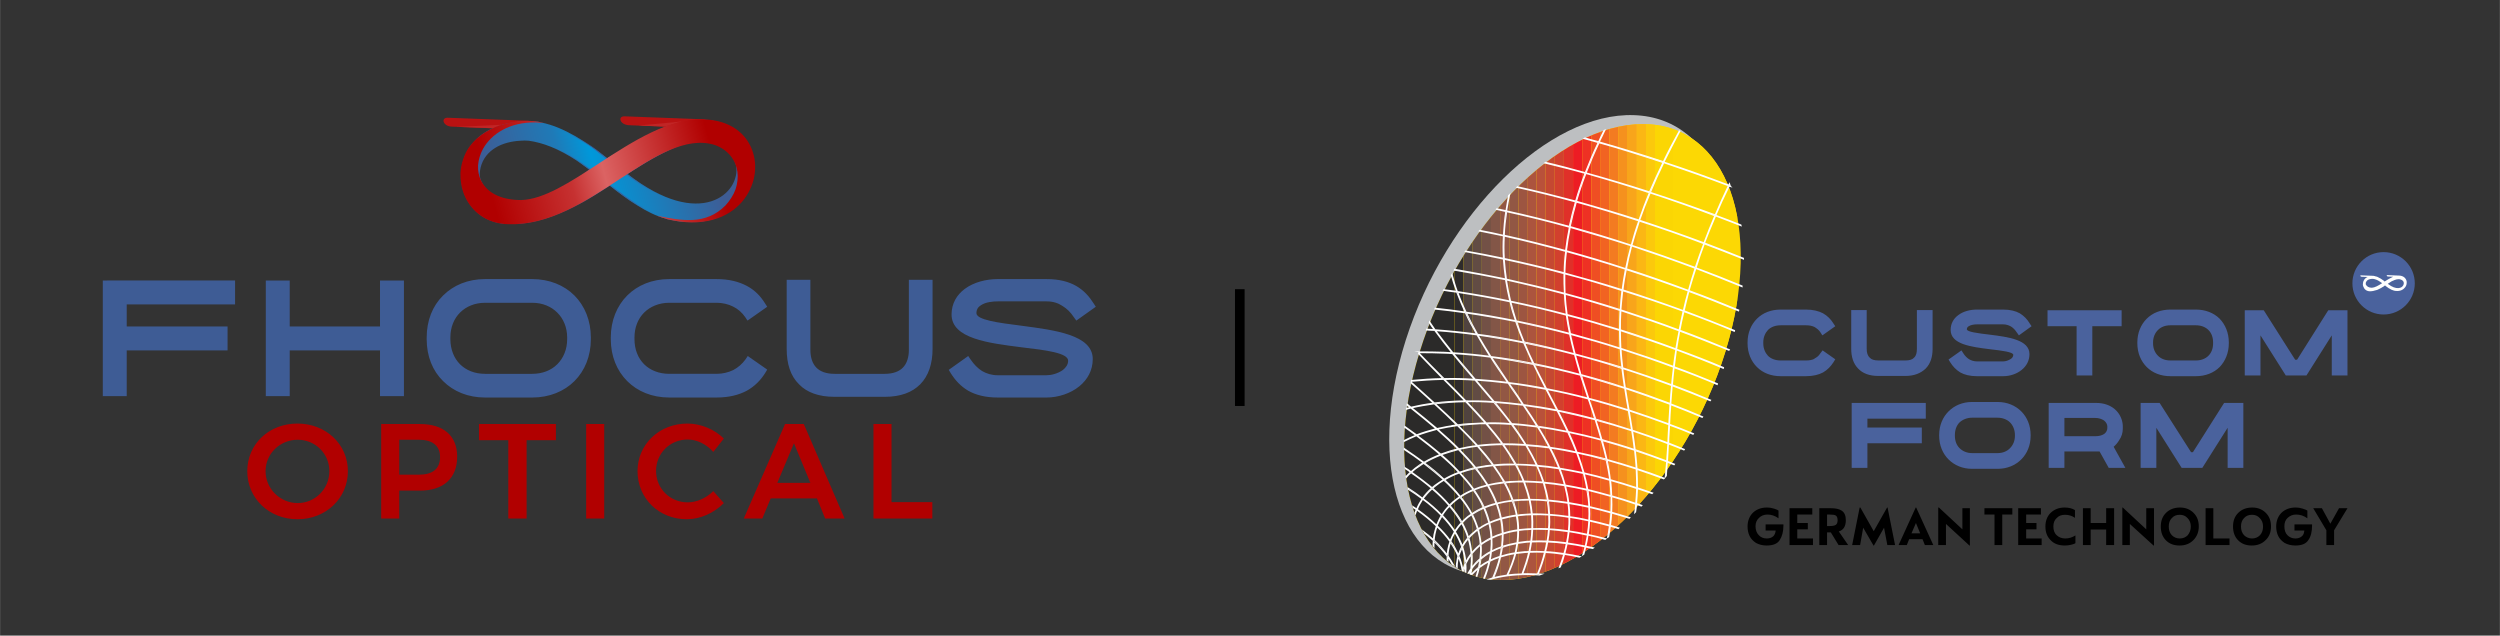 <?xml version="1.0" encoding="UTF-8"?>
<!DOCTYPE svg PUBLIC "-//W3C//DTD SVG 1.0//EN" "http://www.w3.org/TR/2001/REC-SVG-20010904/DTD/svg10.dtd">
<!-- Creator: CorelDRAW -->
<svg xmlns="http://www.w3.org/2000/svg" xml:space="preserve" width="2187px" height="556px" version="1.0" style="shape-rendering:geometricPrecision; text-rendering:geometricPrecision; image-rendering:optimizeQuality; fill-rule:evenodd; clip-rule:evenodd"
viewBox="0 0 106.59 27.1"
 xmlns:xlink="http://www.w3.org/1999/xlink"
 xmlns:xodm="http://www.corel.com/coreldraw/odm/2003">
 <rect x="0" y="0" width="106.59" height="27.1" fill="#333333" stroke="none"/>
 <defs>
  <style type="text/css">
   <![CDATA[
    .str0 {stroke:black;stroke-width:0.41;stroke-miterlimit:22.926}
    .str1 {stroke:white;stroke-width:0.04;stroke-miterlimit:22.926}
    .fil9 {fill:none}
    .fil39 {fill:none;fill-rule:nonzero}
    .fil14 {fill:#FEFEFE}
    .fil10 {fill:#BDBFC1}
    .fil13 {fill:#4A629D}
    .fil16 {fill:#2B2A29}
    .fil17 {fill:#2E2B2B}
    .fil18 {fill:#50433F}
    .fil19 {fill:#624C44}
    .fil20 {fill:#735146}
    .fil21 {fill:#835647}
    .fil22 {fill:#925744}
    .fil23 {fill:#9D5541}
    .fil24 {fill:#AC543E}
    .fil2 {fill:#B91212}
    .fil25 {fill:#B9513A}
    .fil4 {fill:#C12525}
    .fil26 {fill:#C54832}
    .fil27 {fill:#D2402E}
    .fil28 {fill:#E03029}
    .fil29 {fill:#ED1C24}
    .fil30 {fill:#EE3124}
    .fil31 {fill:#EF4E23}
    .fil32 {fill:#F16322}
    .fil33 {fill:#F37B21}
    .fil34 {fill:#F5911E}
    .fil35 {fill:#F8A51B}
    .fil36 {fill:#FBB714}
    .fil37 {fill:#FBC90C}
    .fil38 {fill:#FBD604}
    .fil15 {fill:#FCD804}
    .fil12 {fill:#4A629D;fill-rule:nonzero}
    .fil1 {fill:#3E5C95;fill-rule:nonzero}
    .fil5 {fill:#3C5C9C;fill-rule:nonzero}
    .fil11 {fill:black;fill-rule:nonzero}
    .fil8 {fill:#B10000;fill-rule:nonzero}
    .fil0 {fill:white;fill-opacity:0}
    .fil3 {fill:url(#id5)}
    .fil7 {fill:url(#id6)}
    .fil6 {fill:url(#id7);fill-rule:nonzero}
   ]]>
  </style>
     <mask id="id0">
  <linearGradient id="id1" gradientUnits="userSpaceOnUse" x1="26.45" y1="8.76" x2="28.08" y2="8.76">
   <stop offset="0" style="stop-opacity:1; stop-color:white"/>
   <stop offset="1" style="stop-opacity:0; stop-color:white"/>
  </linearGradient>
      <rect style="fill:url(#id1)" x="25.99" y="6.39" width="2.52" height="2.97"/>
     </mask>
     <mask id="id2">
  <linearGradient id="id3" gradientUnits="userSpaceOnUse" x1="25.48" y1="6.89" x2="23.61" y2="6.89">
   <stop offset="0" style="stop-opacity:1; stop-color:white"/>
   <stop offset="1" style="stop-opacity:0; stop-color:white"/>
  </linearGradient>
      <rect style="fill:url(#id3)" x="23.5" y="5.34" width="2.48" height="3.92"/>
     </mask>
    <clipPath id="id4">
     <path d="M64.04 24.73c3.6,0 7.86,-4.35 9.52,-9.72 1.66,-5.37 0.08,-9.72 -3.52,-9.72 -3.6,0 -7.86,4.35 -9.51,9.72 -1.66,5.37 -0.08,9.72 3.51,9.72z"/>
    </clipPath>
  <linearGradient id="id5" gradientUnits="userSpaceOnUse" x1="21.09" y1="8.85" x2="30.29" y2="6.35">
   <stop offset="0" style="stop-opacity:1; stop-color:#3E5C95"/>
   <stop offset="0.337" style="stop-opacity:1; stop-color:#1F7AB7"/>
   <stop offset="0.478" style="stop-opacity:1; stop-color:#0098DA"/>
   <stop offset="1" style="stop-opacity:1; stop-color:#3E5C95"/>
  </linearGradient>
  <linearGradient id="id6" gradientUnits="userSpaceOnUse" x1="21.09" y1="8.85" x2="30.34" y2="6.35">
   <stop offset="0" style="stop-opacity:1; stop-color:#B10000"/>
   <stop offset="0.357" style="stop-opacity:1; stop-color:#C63131"/>
   <stop offset="0.51" style="stop-opacity:1; stop-color:#DB6363"/>
   <stop offset="1" style="stop-opacity:1; stop-color:#B10000"/>
  </linearGradient>
  <linearGradient id="id7" gradientUnits="userSpaceOnUse" x1="22.72" y1="7.05" x2="20.86" y2="7.05">
   <stop offset="0" style="stop-opacity:1; stop-color:#3C5C9C"/>
   <stop offset="1" style="stop-opacity:1; stop-color:white"/>
  </linearGradient>
 </defs>
 <g id="Layer_x0020_1">
  <polygon class="fil0" points="0,0 106.59,0 106.59,27.1 0,27.1 "/>
  <g id="FhocusOptical_Padrao1.cdr">
   <path class="fil1" d="M16.2 14.94l-3.85 0 0 1.95 -1.02 0 0 -4.93 1.02 0 0 1.96 3.85 0 0 -1.96 1.02 0 0 4.93 -1.02 0 0 -1.95zm-11.63 -2.98l5.45 0 0 1.02 -4.62 0 0 0.94 4.3 0 0 1.02 -4.3 0 0 1.95 -1.02 0 0 -4.93 0.19 0zm36.82 3.38c0.13,0.19 0.29,0.36 0.48,0.48 0.19,0.11 0.41,0.18 0.67,0.18l2.08 0c0.2,0 0.48,-0.07 0.69,-0.22 0.13,-0.1 0.23,-0.23 0.23,-0.4 0,-0.33 -0.94,-0.45 -1.97,-0.57 -1.42,-0.18 -3,-0.37 -3,-1.4 0,-0.48 0.23,-0.84 0.56,-1.09 0.39,-0.29 0.92,-0.42 1.41,-0.42l2.08 0c0.54,0 0.94,0.11 1.26,0.29 0.33,0.19 0.56,0.45 0.75,0.75l0.09 0.14 -0.83 0.59 -0.11 -0.15c-0.13,-0.2 -0.29,-0.36 -0.49,-0.48 -0.18,-0.12 -0.4,-0.19 -0.67,-0.19l-2.08 0c-0.21,0 -0.51,0.03 -0.71,0.16 -0.12,0.07 -0.2,0.18 -0.2,0.34 0,0.29 0.91,0.41 1.93,0.54 1.43,0.19 3.03,0.39 3.03,1.42 0,0.49 -0.23,0.88 -0.57,1.16 -0.38,0.31 -0.91,0.48 -1.4,0.48l-2.08 0c-0.53,0 -0.94,-0.11 -1.26,-0.29 -0.32,-0.19 -0.55,-0.44 -0.74,-0.74l-0.09 -0.15 0.83 -0.59 0.11 0.16zm-7.85 -0.46l0 -2.95 1.01 0 0 2.98c0,0.32 0.08,0.59 0.26,0.77 0.16,0.16 0.41,0.26 0.77,0.26l2.14 0c0.36,0 0.61,-0.1 0.77,-0.26 0.18,-0.18 0.26,-0.45 0.26,-0.77l0 -2.98 1.01 0 0 2.95c0,0.62 -0.17,1.15 -0.53,1.51 -0.34,0.34 -0.83,0.53 -1.51,0.53l-2.14 0c-0.68,0 -1.18,-0.19 -1.51,-0.53 -0.37,-0.36 -0.53,-0.88 -0.53,-1.51zm-7.5 -0.42l0 -0.07c0,-0.72 0.26,-1.35 0.7,-1.79 0.44,-0.44 1.06,-0.7 1.79,-0.7l2.02 0c0.53,0 0.95,0.11 1.29,0.29 0.34,0.18 0.59,0.44 0.78,0.75l0.09 0.14 -0.84 0.59 -0.1 -0.15c-0.13,-0.19 -0.31,-0.35 -0.52,-0.45 -0.2,-0.1 -0.44,-0.16 -0.7,-0.16l-2.02 0c-0.43,0 -0.81,0.16 -1.07,0.42 -0.26,0.26 -0.41,0.63 -0.41,1.06l0 0.07c0,0.44 0.15,0.81 0.41,1.07 0.26,0.26 0.64,0.41 1.07,0.41l2.02 0c0.26,0 0.5,-0.06 0.71,-0.16 0.21,-0.11 0.38,-0.26 0.52,-0.45l0.1 -0.15 0.83 0.58 -0.09 0.15c-0.19,0.3 -0.44,0.56 -0.78,0.75 -0.34,0.18 -0.76,0.29 -1.29,0.29l-2.02 0c-0.73,0 -1.35,-0.26 -1.79,-0.7 -0.44,-0.44 -0.7,-1.06 -0.7,-1.79zm-7.85 0l0 -0.07c0,-0.72 0.25,-1.35 0.7,-1.79l0 0c0.44,-0.44 1.06,-0.7 1.79,-0.7l2.01 0c0.73,0 1.36,0.26 1.8,0.7 0.44,0.44 0.7,1.07 0.7,1.79l0 0.07c0,0.73 -0.26,1.35 -0.7,1.79 -0.44,0.44 -1.07,0.7 -1.8,0.7l-2.01 0c-0.73,0 -1.35,-0.26 -1.79,-0.7 -0.45,-0.44 -0.7,-1.06 -0.7,-1.79zm4.5 1.48c0.44,0 0.81,-0.15 1.07,-0.41 0.26,-0.26 0.42,-0.63 0.42,-1.07l0 -0.07c0,-0.43 -0.16,-0.8 -0.42,-1.06 -0.26,-0.26 -0.63,-0.42 -1.07,-0.42l-2.01 0c-0.44,0 -0.81,0.16 -1.07,0.42l0 0c-0.26,0.26 -0.41,0.63 -0.41,1.06l0 0.07c0,0.43 0.15,0.81 0.41,1.07l0 0c0.26,0.26 0.63,0.41 1.07,0.41l2.01 0z"/>
   <g>
    <path class="fil2" d="M21.31 5.48l1.24 -0.33 -3.47 -0.13c-0.3,0 -0.19,0.38 0.2,0.38l2.03 0.08z"/>
    <path class="fil3" d="M28.38 9.33l0 -0.01 0 0c-0.41,-0.11 -0.81,-0.31 -1.2,-0.56 -0.41,-0.25 -0.81,-0.55 -1.2,-0.86 -0.67,0.43 -1.35,0.86 -2.07,1.17 -0.71,0.31 -1.46,0.51 -2.23,0.48 -0.86,-0.01 -1.48,-0.47 -1.79,-1.08 -0.15,-0.29 -0.23,-0.6 -0.23,-0.92 -0.01,-0.33 0.05,-0.65 0.19,-0.96 0.31,-0.7 1.04,-1.28 2.25,-1.4l0 0 0 0c0.05,0 0.09,0 0.13,-0.01 0.05,0 0.09,0 0.13,0l0.03 0c0.07,-0.01 0.15,-0.01 0.22,-0.01 0.08,0 0.16,0.01 0.23,0.01l0 0c0.04,0 0.07,0.01 0.11,0.01 0.03,0.01 0.07,0.02 0.11,0.03l0 0c0.51,0.1 1,0.32 1.47,0.59 0.46,0.27 0.92,0.6 1.36,0.94 0.68,-0.38 1.36,-0.84 2.05,-1.15 0.69,-0.32 1.38,-0.54 2.06,-0.5 0.99,0.05 1.62,0.51 1.92,1.12 0.14,0.29 0.21,0.61 0.2,0.93 0,0.33 -0.08,0.65 -0.23,0.95 -0.35,0.72 -1.09,1.3 -2.19,1.37l0 0 -0.02 0c-0.07,0 -0.15,0 -0.23,0 -0.07,0 -0.15,0 -0.23,-0.01 -0.02,0 -0.02,0 -0.03,0 -0.08,0 -0.15,-0.01 -0.23,-0.02 -0.07,-0.01 -0.15,-0.02 -0.22,-0.04 -0.02,0 -0.03,0 -0.04,-0.01 -0.05,0 -0.09,-0.01 -0.13,-0.02 -0.05,-0.01 -0.09,-0.02 -0.14,-0.03 -0.01,-0.01 -0.03,-0.01 -0.05,-0.01zm-1.63 -1.91c3.13,2.43 4.85,0.8 4.63,-0.38 -0.07,-0.17 -0.14,-0.49 -0.28,-0.62 -0.17,-0.17 -0.39,-0.32 -0.66,-0.41 -0.04,-0.01 -0.09,-0.03 -0.14,-0.04 -0.75,-0.09 -1.94,0.38 -3.55,1.45zm-2.15 -0.57c-0.79,-0.52 -1.48,-0.77 -2.06,-0.85 -0.11,-0.01 -0.23,-0.01 -0.35,0 -0.38,0.02 -0.76,0.11 -1.07,0.3 -0.31,0.19 -0.54,0.47 -0.63,0.84 -0.02,0.08 -0.03,0.17 -0.04,0.26 0,0.08 0.01,0.16 0.03,0.23 0.1,0.27 0.26,0.53 0.56,0.7 0.23,0.13 0.55,0.25 0.9,0.28 0.75,-0.04 1.92,-0.17 3.18,-1.38 -0.17,-0.13 -0.35,-0.26 -0.52,-0.38z"/>
    <polygon class="fil4" points="21.02,5.47 21.37,5.32 19.46,5.41 "/>
    <g>
     <path class="fil2" d="M28.85 5.42l1.24 -0.33 -3.47 -0.13c-0.3,0 -0.19,0.37 0.21,0.38l2.02 0.08z"/>
     <polygon class="fil4" points="28.35,5.4 29.08,5.18 27.22,5.35 "/>
    </g>
    <path class="fil5" style="mask:url(#id0)" d="M28.39 9.33l-0.02 -0.01 0 0c-0.2,-0.06 -0.4,-0.13 -0.59,-0.23 -0.21,-0.09 -0.41,-0.21 -0.6,-0.33 -0.21,-0.12 -0.41,-0.26 -0.61,-0.41 -0.19,-0.14 -0.39,-0.29 -0.58,-0.44l0 -0.05 0 -0.01 0.01 0.01c0.2,0.16 0.4,0.31 0.6,0.46 0.2,0.14 0.4,0.28 0.6,0.4 0.2,0.13 0.4,0.24 0.59,0.33 0.2,0.1 0.41,0.18 0.61,0.23l0.02 0.01 0 0 0.09 0.02 0 0.05 -0.12 -0.03zm-1.64 -1.91c0.63,0.49 1.2,0.81 1.71,1l0 0.04c-0.52,-0.19 -1.11,-0.52 -1.76,-1.02l-0.02 -0.02 0.02 -0.02c0.66,-0.43 1.24,-0.77 1.76,-1.01l0 0.05c-0.5,0.23 -1.07,0.56 -1.71,0.98z"/>
    <path class="fil6" style="mask:url(#id2)" d="M25.98 7.93l0 0c-0.33,0.21 -0.66,0.42 -1,0.62 -0.35,0.2 -0.7,0.38 -1.06,0.54 -0.14,0.06 -0.28,0.12 -0.42,0.17l0 -0.05c0.14,-0.05 0.27,-0.1 0.41,-0.16 0.35,-0.16 0.7,-0.34 1.04,-0.54 0.35,-0.2 0.69,-0.41 1.02,-0.63l0.01 -0.01 0 0.06zm-2.48 -2.59c0.1,0.03 0.21,0.07 0.31,0.12 0.25,0.1 0.49,0.22 0.72,0.35 0.24,0.14 0.5,0.29 0.73,0.45 0.22,0.15 0.41,0.32 0.63,0.49 0.03,-0.02 0.05,-0.04 0.09,-0.06l0 0.05c-0.03,0.02 -0.06,0.03 -0.09,0.05l-0.02 0.01 -0.01 -0.01c-0.22,-0.17 -0.4,-0.34 -0.63,-0.5 -0.22,-0.15 -0.48,-0.3 -0.72,-0.44 -0.23,-0.13 -0.47,-0.25 -0.71,-0.35 -0.1,-0.04 -0.2,-0.08 -0.3,-0.12l0 -0.04zm1.12 1.53c-0.38,-0.25 -0.73,-0.44 -1.06,-0.57l-0.03 -0.01 0 -0.05 0.04 0.01c0.34,0.14 0.69,0.33 1.07,0.58 0.09,0.07 0.18,0.13 0.27,0.19 0.08,0.06 0.17,0.13 0.26,0.19l0.02 0.02 -0.02 0.02c-0.58,0.55 -1.17,0.88 -1.67,1.07l0 -0.04c0.49,-0.2 1.06,-0.52 1.62,-1.05 -0.08,-0.06 -0.16,-0.12 -0.24,-0.17 -0.09,-0.07 -0.18,-0.13 -0.26,-0.19z"/>
    <path class="fil7" d="M30.93 8.76c0.19,-0.21 0.34,-0.44 0.43,-0.69 0.08,-0.24 0.11,-0.5 0.08,-0.74 -0.07,-0.49 -0.38,-0.94 -0.97,-1.15 -1.23,-0.38 -2.58,0.5 -4.04,1.45 -1.46,0.96 -3.03,1.99 -4.75,1.93 -0.94,-0.01 -1.6,-0.55 -1.89,-1.25 -0.12,-0.3 -0.17,-0.62 -0.16,-0.94 0.02,-0.32 0.11,-0.64 0.27,-0.94 0.6,-1.05 2.16,-1.48 3.28,-1.19 -0.11,0 -0.23,-0.02 -0.34,-0.02l0 0c-1.13,-0.02 -1.9,0.5 -2.25,1.13 -0.12,0.22 -0.19,0.46 -0.21,0.7 -0.01,0.23 0.03,0.46 0.14,0.67 0.24,0.47 0.79,0.81 1.7,0.81 0.97,-0.03 2.1,-0.77 3.31,-1.56 1.46,-0.95 3.02,-1.96 4.52,-1.88 1.09,0.05 1.75,0.6 2.01,1.29 0.14,0.36 0.17,0.75 0.1,1.14 -0.07,0.38 -0.25,0.76 -0.52,1.08 -0.6,0.7 -1.69,1.12 -3.22,0.74l0 -0.01c-0.14,-0.03 -0.27,-0.08 -0.4,-0.13 1.03,0.21 2.07,0.41 2.91,-0.44z"/>
   </g>
   <path class="fil8" d="M12.68 18.06c-1.21,0 -2.14,0.87 -2.14,2.03 0,1.16 0.93,2.05 2.14,2.05 1.21,0 2.15,-0.89 2.15,-2.05 0,-1.15 -0.94,-2.03 -2.15,-2.03zm0.01 0.69c0.74,0 1.35,0.58 1.35,1.34 0,0.76 -0.61,1.36 -1.35,1.36 -0.74,0 -1.37,-0.6 -1.37,-1.36 0,-0.76 0.63,-1.34 1.37,-1.34zm5.21 -0.67l-1.65 0 0 4.03 0.77 0 0 -1.19 0.88 0c1.01,0 1.59,-0.53 1.59,-1.45 0,-0.89 -0.58,-1.39 -1.59,-1.39zm-0.04 2.16l-0.84 0 0 -1.49 0.84 0c0.57,0 0.9,0.25 0.9,0.74 0,0.51 -0.33,0.75 -0.9,0.75zm2.56 -2.16l0 0.69 1.25 0 0 3.34 0.78 0 0 -3.34 1.25 0 0 -0.69 -3.28 0zm4.57 0l0 4.03 0.77 0 0 -4.03 -0.77 0zm5.42 1.19l0.45 -0.57c-0.39,-0.39 -0.98,-0.64 -1.55,-0.64 -1.2,0 -2.13,0.88 -2.13,2.03 0,1.16 0.91,2.05 2.1,2.05 0.58,0 1.17,-0.27 1.58,-0.69l-0.45 -0.51c-0.3,0.3 -0.71,0.48 -1.09,0.48 -0.76,0 -1.35,-0.59 -1.35,-1.34 0,-0.75 0.59,-1.34 1.35,-1.34 0.39,0 0.8,0.2 1.09,0.53zm4.77 2.84l0.83 0 -1.74 -4.03 -0.8 0 -1.76 4.03 0.79 0 0.36 -0.86 1.97 0 0.35 0.86zm-2.04 -1.52l0.71 -1.69 0.7 1.69 -1.41 0zm4.1 -2.51l0 4.03 2.51 0 0 -0.7 -1.74 0 0 -3.33 -0.77 0z"/>
  </g>
  <line class="fil9 str0" x1="52.86" y1="17.31" x2="52.86" y2= "12.33" />
  <g id="_2701169740192">
   <path class="fil10" d="M69.67 4.91c-3.64,-0.13 -8,4.17 -9.73,9.58 -1.73,5.42 -0.18,9.92 3.45,10.04 3.64,0.13 8,-4.16 9.73,-9.58 1.73,-5.42 0.18,-9.92 -3.45,-10.04z"/>
   <path class="fil11" d="M74.51 22.45c0,-0.24 0.08,-0.44 0.23,-0.59 0.15,-0.14 0.35,-0.22 0.59,-0.22 0.12,0 0.23,0.02 0.32,0.05 0.09,0.03 0.16,0.06 0.18,0.08l0 0.33c-0.15,-0.11 -0.31,-0.16 -0.47,-0.16 -0.15,0 -0.27,0.05 -0.36,0.14 -0.1,0.09 -0.15,0.21 -0.15,0.36 0,0.16 0.05,0.29 0.14,0.38 0.08,0.09 0.2,0.14 0.34,0.14 0.11,0 0.2,-0.03 0.27,-0.09 0.06,-0.05 0.1,-0.14 0.11,-0.25l-0.43 0 0 -0.26 0.76 0 0 0.05c0,0.26 -0.06,0.47 -0.16,0.62 -0.1,0.16 -0.29,0.23 -0.56,0.23 -0.17,0 -0.32,-0.04 -0.45,-0.11 -0.12,-0.08 -0.21,-0.17 -0.27,-0.29 -0.06,-0.12 -0.09,-0.26 -0.09,-0.41zm1.79 0.79l0 -1.57 0.97 0 0 0.27 -0.64 0 0 0.36 0.45 0 0 0.27 -0.45 0 0 0.39 0.67 0 0 0.28 -1 0zm1.27 0l0 -1.57 0.5 0c0.19,0 0.34,0.03 0.45,0.1 0.12,0.08 0.18,0.21 0.18,0.41 0,0.26 -0.1,0.42 -0.3,0.48l0.4 0.58 -0.41 0 -0.33 -0.54 -0.16 0 0 0.54 -0.33 0zm0.33 -0.81l0.09 0c0.12,0 0.22,-0.01 0.28,-0.05 0.05,-0.03 0.08,-0.1 0.08,-0.2 0,-0.1 -0.03,-0.17 -0.08,-0.2 -0.05,-0.03 -0.14,-0.04 -0.26,-0.04l-0.11 0 0 0.49zm1.98 0.83l-0.44 -0.76 -0.13 0.74 -0.34 0 0.32 -1.6 0.03 0 0.57 1.01 0.57 -1.01 0.02 0 0.32 1.6 -0.33 0 -0.14 -0.74 -0.43 0.76 -0.02 0zm1.07 -0.02l0.73 -1.6 0.02 0 0.73 1.6 -0.36 0 -0.1 -0.25 -0.57 0 -0.1 0.25 -0.35 0zm0.55 -0.5l0.37 0 -0.18 -0.44 -0.19 0.44zm2.47 0.52l-1 -0.92 0 0.9 -0.33 0 0 -1.6 0.03 0 1 0.93 0 -0.9 0.32 0 0 1.59 -0.02 0zm1.07 -0.02l0 -1.3 -0.43 0 0 -0.27 1.19 0 0 0.27 -0.43 0 0 1.3 -0.33 0zm1.01 0l0 -1.57 0.97 0 0 0.27 -0.63 0 0 0.36 0.44 0 0 0.27 -0.44 0 0 0.39 0.66 0 0 0.28 -1 0zm1.16 -0.79c0,-0.23 0.07,-0.43 0.22,-0.58 0.16,-0.15 0.35,-0.23 0.6,-0.23 0.18,0 0.33,0.04 0.44,0.11l0 0.33c-0.13,-0.09 -0.27,-0.13 -0.42,-0.13 -0.15,0 -0.27,0.04 -0.36,0.14 -0.1,0.09 -0.14,0.21 -0.14,0.36 0,0.15 0.04,0.28 0.14,0.37 0.09,0.09 0.22,0.14 0.37,0.14 0.16,0 0.3,-0.05 0.43,-0.13l0 0.33c-0.04,0.03 -0.11,0.05 -0.19,0.07 -0.08,0.02 -0.17,0.03 -0.26,0.03 -0.26,0 -0.46,-0.07 -0.61,-0.23 -0.15,-0.15 -0.22,-0.34 -0.22,-0.58zm1.6 0.79l0 -1.57 0.33 0 0 0.63 0.66 0 0 -0.63 0.34 0 0 1.57 -0.34 0 0 -0.66 -0.66 0 0 0.66 -0.33 0zm3.01 0.02l-1.01 -0.92 0 0.9 -0.32 0 0 -1.6 0.02 0 1 0.93 0 -0.9 0.33 0 0 1.59 -0.02 0zm0.31 -0.81c0,-0.24 0.07,-0.43 0.22,-0.58 0.15,-0.15 0.35,-0.23 0.6,-0.23 0.24,0 0.43,0.08 0.58,0.23 0.15,0.15 0.22,0.34 0.22,0.58 0,0.23 -0.08,0.43 -0.23,0.58 -0.15,0.15 -0.34,0.23 -0.59,0.23 -0.24,0 -0.43,-0.07 -0.58,-0.22 -0.15,-0.15 -0.22,-0.35 -0.22,-0.59zm1.28 0c0,-0.15 -0.05,-0.27 -0.14,-0.36 -0.09,-0.1 -0.2,-0.14 -0.33,-0.14 -0.14,0 -0.25,0.04 -0.34,0.14 -0.09,0.09 -0.13,0.21 -0.13,0.36 0,0.15 0.04,0.27 0.13,0.37 0.09,0.09 0.2,0.14 0.34,0.14 0.14,0 0.25,-0.05 0.34,-0.14 0.08,-0.1 0.13,-0.22 0.13,-0.37zm0.63 0.79l0 -1.57 0.33 0 0 1.29 0.69 0 0 0.28 -1.02 0zm1.17 -0.79c0,-0.24 0.07,-0.43 0.22,-0.58 0.15,-0.15 0.35,-0.23 0.6,-0.23 0.24,0 0.43,0.08 0.58,0.23 0.15,0.15 0.22,0.34 0.22,0.58 0,0.23 -0.07,0.43 -0.23,0.58 -0.15,0.15 -0.34,0.23 -0.59,0.23 -0.24,0 -0.43,-0.07 -0.58,-0.22 -0.15,-0.15 -0.22,-0.35 -0.22,-0.59zm1.28 0c0,-0.15 -0.05,-0.27 -0.14,-0.36 -0.09,-0.1 -0.2,-0.14 -0.33,-0.14 -0.14,0 -0.25,0.04 -0.34,0.14 -0.09,0.09 -0.13,0.21 -0.13,0.36 0,0.15 0.04,0.27 0.13,0.37 0.09,0.09 0.21,0.14 0.34,0.14 0.14,0 0.25,-0.05 0.34,-0.14 0.09,-0.1 0.13,-0.22 0.13,-0.37zm0.56 0c0,-0.24 0.08,-0.44 0.23,-0.59 0.15,-0.14 0.35,-0.22 0.59,-0.22 0.12,0 0.23,0.02 0.32,0.05 0.1,0.03 0.16,0.06 0.19,0.08l0 0.33c-0.15,-0.11 -0.31,-0.16 -0.48,-0.16 -0.15,0 -0.26,0.05 -0.36,0.14 -0.1,0.09 -0.14,0.21 -0.14,0.36 0,0.16 0.04,0.29 0.13,0.38 0.09,0.09 0.2,0.14 0.34,0.14 0.11,0 0.2,-0.03 0.27,-0.09 0.07,-0.05 0.1,-0.14 0.11,-0.25l-0.42 0 0 -0.26 0.75 0 0 0.05c0,0.26 -0.05,0.47 -0.16,0.62 -0.1,0.16 -0.29,0.23 -0.55,0.23 -0.18,0 -0.33,-0.04 -0.46,-0.11 -0.12,-0.08 -0.21,-0.17 -0.27,-0.29 -0.06,-0.12 -0.09,-0.26 -0.09,-0.41zm2.14 0.79l0 -0.63 -0.56 -0.94 0.37 0 0.36 0.66 0.37 -0.66 0.36 0 -0.57 0.94 0 0.63 -0.33 0z"/>
   <path class="fil12" d="M74.51 14.64l0 -0.04c0,-0.41 0.15,-0.76 0.4,-1.01 0.25,-0.25 0.6,-0.39 1.01,-0.39l1.08 0c0.3,0 0.54,0.06 0.73,0.16 0.19,0.11 0.33,0.25 0.44,0.43l0.08 0.12 -0.55 0.39 -0.09 -0.14c-0.06,-0.09 -0.15,-0.16 -0.25,-0.22 -0.11,-0.05 -0.22,-0.07 -0.36,-0.07l-1.08 0c-0.22,0 -0.41,0.07 -0.54,0.2 -0.12,0.13 -0.2,0.31 -0.2,0.53l0 0.04c0,0.22 0.08,0.4 0.2,0.53l0 0c0.13,0.13 0.32,0.2 0.54,0.2l1.08 0c0.14,0 0.26,-0.02 0.36,-0.07l0 -0.01c0.1,-0.05 0.19,-0.12 0.25,-0.22l0.1 -0.13 0.54 0.38 -0.08 0.13c-0.11,0.17 -0.25,0.32 -0.44,0.43 -0.19,0.1 -0.43,0.16 -0.73,0.16l-1.08 0c-0.41,0 -0.76,-0.14 -1.01,-0.39 -0.25,-0.25 -0.4,-0.6 -0.4,-1.01zm4.6 2.54l3 0 0 0.67 -2.49 0 0 0.38 2.32 0 0 0.67 -2.32 0 0 1.05 -0.67 0 0 -2.77 0.16 0zm12.32 0l0.19 0 0.02 0 0.44 0 1.34 2.1 0.08 0 1.33 -2.1 0.44 0 0.03 0 0.35 0 0 2.77 -0.67 0 0 -1.71 -1.08 1.71 -0.88 0 -1.08 -1.71 0 1.71 -0.67 0 0 -2.77 0.16 0zm-2.1 1.42c0.18,0 0.3,-0.04 0.39,-0.1 0.09,-0.07 0.13,-0.16 0.13,-0.25l0 -0.07c0,-0.08 -0.05,-0.18 -0.14,-0.25 -0.09,-0.06 -0.21,-0.11 -0.38,-0.11l-1.31 0 0 0.78 1.31 0zm-1.82 -1.42l1.86 0c0.35,0 0.61,0.11 0.79,0.26 0.26,0.22 0.35,0.52 0.35,0.74l0 0.1c0,0.17 -0.05,0.34 -0.15,0.48 -0.06,0.11 -0.15,0.21 -0.24,0.29l0.5 0.9 -0.71 0 -0.39 -0.7 -1.5 0 0 0.7 -0.67 0 0 -2.77 0.16 0zm-2.34 2.14c0.22,0 0.41,-0.08 0.53,-0.21 0.13,-0.13 0.21,-0.31 0.21,-0.53l0 -0.03c0,-0.22 -0.08,-0.41 -0.21,-0.54 -0.12,-0.12 -0.31,-0.2 -0.53,-0.2l-1.09 0c-0.21,0 -0.4,0.08 -0.53,0.2 -0.13,0.13 -0.2,0.32 -0.2,0.54l0 0.03c0,0.22 0.07,0.4 0.2,0.53 0.13,0.13 0.32,0.21 0.53,0.21l1.09 0zm-2.49 -0.74l0 -0.03c0,-0.41 0.15,-0.76 0.4,-1.01 0.25,-0.25 0.6,-0.4 1,-0.4l1.09 0c0.41,0 0.76,0.15 1.01,0.4 0.25,0.25 0.4,0.6 0.4,1.01l0 0.03c0,0.41 -0.15,0.76 -0.4,1.01 -0.25,0.25 -0.6,0.4 -1.01,0.4l-1.09 0c-0.4,0 -0.75,-0.15 -1,-0.4 -0.25,-0.25 -0.4,-0.6 -0.4,-1.01zm13.19 -5.35l0.19 0 0.02 0 0.44 0 1.34 2.11 0.08 0 1.33 -2.11 0.44 0 0.03 0 0.35 0 0 2.78 -0.67 0 0 -1.71 -1.08 1.71 -0.88 0 -1.08 -1.71 0 1.71 -0.67 0 0 -2.78 0.16 0zm-2.24 2.14c0.21,0 0.4,-0.07 0.53,-0.2 0.13,-0.13 0.2,-0.31 0.2,-0.53l0 -0.04c0,-0.22 -0.07,-0.4 -0.2,-0.53 -0.13,-0.13 -0.32,-0.2 -0.53,-0.2l-1.09 0c-0.22,0 -0.4,0.07 -0.53,0.2 -0.13,0.13 -0.21,0.31 -0.21,0.53l0 0.04c0,0.22 0.08,0.4 0.21,0.53 0.13,0.13 0.31,0.2 0.53,0.2l1.09 0zm-2.5 -0.73l0 -0.04c0,-0.41 0.15,-0.76 0.4,-1.01 0.25,-0.25 0.6,-0.39 1.01,-0.39l1.09 0c0.4,0 0.76,0.14 1.01,0.39 0.24,0.25 0.39,0.6 0.39,1.01l0 0.04c0,0.41 -0.15,0.76 -0.39,1.01 -0.25,0.25 -0.61,0.39 -1.01,0.39l-1.09 0c-0.41,0 -0.76,-0.14 -1.01,-0.39 -0.25,-0.25 -0.4,-0.6 -0.4,-1.01zm-2.59 -0.73l-1.24 0 0 -0.68 3.16 0 0 0.68 -1.25 0 0 2.1 -0.67 0 0 -2.1zm-4.82 1.17c0.06,0.09 0.14,0.18 0.24,0.24 0.09,0.05 0.2,0.09 0.33,0.09l1.12 0c0.1,0 0.23,-0.04 0.33,-0.11 0.06,-0.04 0.1,-0.1 0.1,-0.17 0,-0.12 -0.48,-0.18 -1,-0.24 -0.8,-0.1 -1.67,-0.21 -1.67,-0.82 0,-0.28 0.13,-0.49 0.32,-0.63 0.22,-0.17 0.52,-0.24 0.8,-0.24l1.12 0c0.3,0 0.53,0.06 0.71,0.16 0.18,0.11 0.32,0.26 0.42,0.43l0.08 0.12 -0.54 0.39 -0.1 -0.14c-0.06,-0.09 -0.14,-0.18 -0.24,-0.24 -0.09,-0.05 -0.2,-0.09 -0.33,-0.09l-1.12 0c-0.11,0 -0.26,0.02 -0.35,0.08 -0.05,0.03 -0.08,0.07 -0.08,0.13 0,0.11 0.47,0.17 0.98,0.23 0.8,0.1 1.69,0.22 1.69,0.83 0,0.28 -0.13,0.51 -0.33,0.67 -0.22,0.18 -0.51,0.27 -0.79,0.27l-1.12 0c-0.3,0 -0.53,-0.06 -0.71,-0.16 -0.18,-0.11 -0.32,-0.26 -0.42,-0.42l-0.08 -0.13 0.55 -0.39 0.09 0.14zm-4.79 -0.21l0 -1.65 0.66 0 0 1.66c0,0.16 0.04,0.29 0.13,0.37 0.07,0.08 0.19,0.12 0.37,0.12l1.15 0c0.18,0 0.3,-0.04 0.37,-0.12l0 0c0.09,-0.08 0.12,-0.21 0.12,-0.37l0 -1.66 0.67 0 0 1.65c0,0.35 -0.09,0.64 -0.3,0.85l0 0c-0.2,0.19 -0.48,0.31 -0.86,0.31l-1.15 0c-0.39,0 -0.67,-0.11 -0.86,-0.31l0 0c-0.21,-0.21 -0.3,-0.5 -0.3,-0.85z"/>
   <circle class="fil13" cx="101.63" cy="12.08" r="1.33"/>
   <path class="fil14" d="M101.18 11.76l0 0 -0.52 -0.02c-0.04,0 -0.02,0.06 0.03,0.06l0.26 0.01c-0.07,0.03 -0.13,0.08 -0.16,0.14 -0.03,0.05 -0.04,0.09 -0.04,0.14 -0.01,0.05 0,0.1 0.02,0.14 0.04,0.11 0.14,0.19 0.28,0.19 0.09,0 0.18,-0.02 0.27,-0.05l0 0c0.02,0 0.04,-0.01 0.06,-0.02 0.06,-0.03 0.11,-0.05 0.16,-0.08 0.02,-0.02 0.05,-0.03 0.07,-0.04l0 0c0.03,-0.02 0.06,-0.04 0.08,-0.06l0 0 0.01 0.01 0 0 0 0 0 0 0 0 0 0 0 0 0 0 0 0 0 0 0 0 0.01 0 0 0 0 0 0 0.01 0 0 0 0 0 0 0 0 0 0 0 0 0.01 0 0 0 0 0 0 0 0 0 0 0 0 0 0 0 0 0.01 0 0 0 0 0 0 0.01 0 0 0 0 0 0 0 0 0 0 0 0 0 0 0 0 0 0 0.01 0 0 0.01 0 0 0 0 0 0 0 0 0 0 0 0 0 0 0 0 0 0.01 0 0 0 0 0 0 0.01 0 0 0 0 0 0 0 0 0 0 0 0 0 0 0 0 0.01 0 0 0 0 0 0 0 0 0 0 0 0 0.01 0 0 0 0 0 0 0.01 0 0 0 0 0 0 0 0 0 0 0 0 0 0 0 0 0 0.01 0.01 0 0 0 0 0 0 0 0 0 0 0 0 0 0 0 0 0 0 0 0 0 0 0.01 0 0 0 0 0 0 0.01 0 0 0 0 0 0 0 0 0 0 0 0 0.01 0 0 0 0 0 0 0 0 0.01 0 0 0 0 0.01 0 0 0 0 0 0 0 0 0 0 0 0 0 0 0 0 0c0.02,0.02 0.04,0.03 0.06,0.04 0.03,0.02 0.07,0.04 0.11,0.06l0 0 0 0 0 0 0 0 0 0 0 0 0 0 0 0 0 0 0.01 0 0 0 0 0 0 0 0 0 0 0 0 0 0 0c0.02,0.01 0.04,0.02 0.06,0.02l0 0 0 0 0 0 0 0 0 0 0.01 0.01c0.22,0.05 0.38,-0.01 0.47,-0.12 0.04,-0.04 0.07,-0.1 0.08,-0.16 0.01,-0.05 0.01,-0.11 -0.01,-0.16 -0.04,-0.11 -0.14,-0.19 -0.3,-0.2l0 0 0 0 0 0c-0.01,0 -0.01,0 -0.02,0l-0.49 -0.02c-0.05,0 -0.03,0.06 0.03,0.06l0.22 0.01c-0.12,0.05 -0.24,0.12 -0.36,0.2l0 0 -0.01 0 0 0c-0.03,-0.03 -0.05,-0.05 -0.09,-0.07 -0.02,-0.02 -0.06,-0.04 -0.09,-0.06 0,0 -0.01,-0.01 -0.02,-0.01 -0.06,-0.04 -0.13,-0.07 -0.2,-0.08 0,-0.01 -0.01,-0.01 -0.02,-0.01 -0.01,0 -0.01,0 -0.01,0 0,0 -0.01,0 -0.01,0l0 0 0 0c-0.02,-0.01 -0.03,-0.01 -0.05,-0.01zm1.31 0.29c-0.01,-0.06 -0.06,-0.11 -0.13,-0.13 -0.11,-0.04 -0.23,0 -0.35,0.06l-0.01 0 0 0c-0.01,0.01 -0.01,0.01 -0.02,0.01 -0.05,0.03 -0.11,0.07 -0.17,0.11 0,0 0.01,0.01 0.01,0.01 0.09,0.07 0.17,0.11 0.24,0.14l0 0c0.3,0.11 0.45,-0.06 0.43,-0.2zm-1.62 0.08c0,0 0.01,0.01 0.01,0.01 0.03,0.07 0.12,0.13 0.25,0.13 0.13,-0.01 0.27,-0.09 0.43,-0.19l0 -0.01 0 0 0 0 0 0 0 0 0 0 0 0 0 0 0 0 0 0c-0.01,-0.01 -0.02,-0.02 -0.03,-0.02 -0.02,-0.01 -0.03,-0.02 -0.04,-0.03 -0.06,-0.04 -0.11,-0.07 -0.16,-0.09l0 0 0 0c-0.06,-0.02 -0.11,-0.04 -0.15,-0.04 -0.02,0 -0.04,0 -0.05,0 -0.06,0 -0.12,0.02 -0.16,0.04 -0.05,0.03 -0.08,0.07 -0.1,0.13 0,0.01 0,0.02 0,0.04 0,0.01 0,0.02 0,0.03z"/>
   <g>
   </g>
   <g style="clip-path:url(#id4)">
    <g>
     <rect class="fil15" x="57.69" y="5.05" width="16.76" height="20.47"/>
     <rect class="fil16" x="57.69" y="5.05" width="4.32" height="20.47"/>
     <rect class="fil17" x="62.01" y="5.05" width="0.39" height="20.47"/>
     <rect class="fil18" x="62.4" y="5.05" width="0.39" height="20.47"/>
     <rect class="fil19" x="62.79" y="5.05" width="0.39" height="20.47"/>
     <rect class="fil20" x="63.18" y="5.05" width="0.39" height="20.47"/>
     <rect class="fil21" x="63.57" y="5.05" width="0.39" height="20.47"/>
     <rect class="fil22" x="63.96" y="5.05" width="0.39" height="20.47"/>
     <rect class="fil22" x="64.35" y="5.05" width="0.39" height="20.47"/>
     <rect class="fil23" x="64.74" y="5.05" width="0.39" height="20.47"/>
     <rect class="fil24" x="65.12" y="5.05" width="0.39" height="20.47"/>
     <rect class="fil25" x="65.51" y="5.05" width="0.39" height="20.47"/>
     <rect class="fil26" x="65.9" y="5.05" width="0.39" height="20.47"/>
     <rect class="fil27" x="66.29" y="5.05" width="0.39" height="20.47"/>
     <rect class="fil28" x="66.68" y="5.05" width="0.39" height="20.47"/>
     <rect class="fil29" x="67.07" y="5.05" width="0.39" height="20.47"/>
     <rect class="fil30" x="67.46" y="5.05" width="0.39" height="20.47"/>
     <rect class="fil31" x="67.85" y="5.05" width="0.39" height="20.47"/>
     <rect class="fil32" x="68.23" y="5.05" width="0.39" height="20.47"/>
     <rect class="fil33" x="68.62" y="5.05" width="0.39" height="20.47"/>
     <rect class="fil34" x="69.01" y="5.05" width="0.39" height="20.47"/>
     <rect class="fil35" x="69.4" y="5.05" width="0.39" height="20.47"/>
     <rect class="fil36" x="69.79" y="5.05" width="0.39" height="20.47"/>
     <rect class="fil37" x="70.18" y="5.05" width="0.39" height="20.47"/>
     <rect class="fil38" x="70.57" y="5.05" width="0.39" height="20.47"/>
     <rect class="fil38" x="70.96" y="5.05" width="0.39" height="20.47"/>
     <rect class="fil15" x="71.34" y="5.05" width="0.39" height="20.47"/>
     <rect class="fil15" x="71.73" y="5.05" width="0.39" height="20.47"/>
     <rect class="fil15" x="72.12" y="5.05" width="0.39" height="20.47"/>
     <rect class="fil15" x="72.51" y="5.05" width="0.39" height="20.47"/>
     <rect class="fil15" x="72.9" y="5.05" width="0.39" height="20.47"/>
     <rect class="fil15" x="73.29" y="5.05" width="0.39" height="20.47"/>
     <rect class="fil15" x="73.68" y="5.05" width="0.39" height="20.47"/>
    </g>
   </g>
   <path class="fil9" d="M64.04 24.73c3.6,0 7.86,-4.35 9.52,-9.72 1.66,-5.37 0.08,-9.72 -3.52,-9.72 -3.6,0 -7.86,4.35 -9.51,9.72 -1.66,5.37 -0.08,9.72 3.51,9.72z"/>
   <g>
    <path class="fil39 str1" d="M60.5 15l-0.01 0.04c0.36,0 0.73,0 1.1,0.02 0.12,0 0.23,0.01 0.34,0.02 0.3,0.37 0.61,0.73 0.92,1.09 -0.44,-0.03 -0.87,-0.04 -1.28,-0.03 -0.36,-0.36 -0.72,-0.72 -1.08,-1.1l-0.01 0.04c0.34,0.36 0.69,0.71 1.03,1.06l-0.01 0c-0.46,0.01 -0.9,0.04 -1.32,0.08l-0.01 0.04c0.43,-0.04 0.87,-0.07 1.33,-0.08 0.02,0 0.04,0 0.05,0l0.01 0.01c0.3,0.3 0.6,0.6 0.89,0.9 -0.01,0 -0.02,0 -0.03,0 -0.44,0.01 -0.86,0.04 -1.26,0.09 -0.2,-0.18 -0.41,-0.37 -0.62,-0.56 -0.12,-0.11 -0.25,-0.22 -0.37,-0.33l-0.01 0.04 0.36 0.32c0.2,0.18 0.4,0.36 0.59,0.54 -0.33,0.04 -0.65,0.1 -0.95,0.17l-0.16 -0.13 -0.01 0.05 0.13 0.09c-0.05,0.02 -0.1,0.03 -0.15,0.04l0 0.04c0.06,-0.02 0.12,-0.03 0.18,-0.05 0.37,0.3 0.73,0.59 1.07,0.88 -0.29,0.08 -0.57,0.16 -0.82,0.26 -0.17,-0.12 -0.33,-0.24 -0.5,-0.36l-0.01 0.04c0.16,0.11 0.31,0.22 0.47,0.34 -0.18,0.07 -0.34,0.14 -0.49,0.22l0 0.04c0.16,-0.08 0.34,-0.16 0.52,-0.24 0.35,0.27 0.69,0.53 1,0.8 -0.25,0.1 -0.48,0.21 -0.68,0.33 -0.27,-0.2 -0.55,-0.39 -0.84,-0.59l0 0.05c0.28,0.18 0.55,0.37 0.8,0.56 -0.05,0.03 -0.09,0.06 -0.14,0.09 -0.13,0.09 -0.26,0.19 -0.37,0.29 -0.08,-0.06 -0.16,-0.12 -0.25,-0.17l0.01 0.05c0.07,0.04 0.14,0.09 0.21,0.14 -0.06,0.06 -0.12,0.12 -0.18,0.18l0.01 0.05c0.06,-0.07 0.13,-0.14 0.2,-0.2 0.31,0.21 0.6,0.43 0.87,0.66 -0.15,0.13 -0.27,0.27 -0.38,0.42 -0.19,-0.15 -0.39,-0.29 -0.61,-0.43l0.01 0.06c0.2,0.13 0.4,0.26 0.58,0.4 -0.09,0.14 -0.17,0.28 -0.23,0.43 -0.06,-0.04 -0.11,-0.08 -0.16,-0.11l0.02 0.06c0.04,0.02 0.08,0.05 0.12,0.08 -0.02,0.05 -0.03,0.09 -0.05,0.13l0.02 0.06c0.02,-0.05 0.04,-0.11 0.06,-0.17 0.31,0.22 0.59,0.45 0.83,0.68 -0.04,0.12 -0.07,0.24 -0.1,0.36 -0.01,0.07 -0.02,0.14 -0.03,0.21 -0.13,-0.12 -0.27,-0.24 -0.42,-0.35 0.02,0.03 0.04,0.06 0.05,0.09 0.13,0.1 0.25,0.21 0.37,0.31 -0.01,0.08 -0.01,0.15 -0.01,0.22l0.04 0.05c0,-0.08 0,-0.16 0,-0.23 0.21,0.2 0.4,0.41 0.56,0.63 0,0.05 0,0.11 0,0.17 0.01,0.01 0.02,0.02 0.04,0.03 -0.01,-0.05 -0.01,-0.1 0,-0.15 0.06,0.09 0.12,0.19 0.17,0.28 0.03,0.02 0.05,0.04 0.08,0.06 -0.08,-0.14 -0.16,-0.28 -0.25,-0.41 0,-0.09 0.01,-0.18 0.03,-0.27 0.02,-0.1 0.04,-0.2 0.07,-0.3 0.13,0.19 0.24,0.38 0.32,0.58 -0.02,0.06 -0.03,0.13 -0.04,0.2 -0.02,0.09 -0.03,0.18 -0.03,0.26l0.04 0.03c0,-0.1 0.01,-0.19 0.02,-0.28 0.01,-0.05 0.02,-0.1 0.04,-0.15 0.07,0.17 0.12,0.36 0.15,0.55 0.02,0.01 0.04,0.02 0.06,0.03 0.02,-0.08 0.04,-0.15 0.07,-0.23 0,0.09 0,0.17 -0.01,0.26l0.04 0.02c0.01,-0.13 0.01,-0.25 0,-0.36 0.06,-0.13 0.14,-0.26 0.22,-0.38 0.02,0.19 0.01,0.39 -0.01,0.59 -0.04,0.06 -0.08,0.12 -0.12,0.19l0.04 0.01c0.02,-0.04 0.04,-0.08 0.07,-0.12 -0.01,0.05 -0.01,0.1 -0.02,0.14l0.03 0.02c0.02,-0.08 0.03,-0.15 0.04,-0.23 0.09,-0.13 0.21,-0.26 0.34,-0.38 -0.01,0.1 -0.03,0.2 -0.05,0.31 -0.03,0.02 -0.05,0.04 -0.07,0.06 -0.09,0.08 -0.17,0.16 -0.25,0.24l0.04 0.01c0.07,-0.07 0.15,-0.15 0.23,-0.22 0.01,-0.01 0.02,-0.02 0.04,-0.03 -0.03,0.1 -0.06,0.21 -0.09,0.31l0.03 0.02c0.04,-0.13 0.08,-0.25 0.1,-0.37 0.13,-0.09 0.26,-0.18 0.41,-0.26 -0.05,0.23 -0.12,0.46 -0.22,0.7l0.04 0.01c0.1,-0.25 0.17,-0.49 0.23,-0.73 0.12,-0.06 0.26,-0.12 0.41,-0.17 -0.07,0.29 -0.17,0.58 -0.3,0.88 -0.05,0.02 -0.11,0.03 -0.16,0.05 0.02,0 0.05,0.01 0.08,0.01 0.46,-0.13 0.99,-0.2 1.58,-0.2 0.16,0 0.33,0.01 0.5,0.02 0.03,-0.01 0.07,-0.03 0.1,-0.04 -0.05,0 -0.1,0 -0.15,-0.01 0.13,-0.31 0.23,-0.62 0.3,-0.91 0.25,0.01 0.51,0.04 0.78,0.08 -0.05,0.18 -0.12,0.37 -0.19,0.56l0.05 -0.02c0.07,-0.18 0.13,-0.36 0.18,-0.54 0.2,0.03 0.41,0.07 0.63,0.12l0.05 -0.03c-0.23,-0.05 -0.46,-0.09 -0.67,-0.12 0.04,-0.14 0.07,-0.29 0.1,-0.42 0.24,0.03 0.49,0.07 0.76,0.13 -0.03,0.12 -0.06,0.23 -0.1,0.35l0.05 -0.03c0.03,-0.1 0.06,-0.21 0.08,-0.31 0.1,0.02 0.2,0.04 0.3,0.06l0.04 -0.03c-0.11,-0.02 -0.22,-0.05 -0.33,-0.07 0.04,-0.16 0.07,-0.31 0.09,-0.47 0.24,0.05 0.48,0.11 0.73,0.18l0.04 -0.03c-0.26,-0.07 -0.52,-0.13 -0.76,-0.18 0.03,-0.2 0.05,-0.38 0.06,-0.57 0.27,0.06 0.55,0.13 0.84,0.21 -0.02,0.16 -0.05,0.33 -0.08,0.49l0.05 -0.03c0.03,-0.15 0.05,-0.3 0.07,-0.45 0.11,0.03 0.22,0.06 0.34,0.1l0.03 -0.03c-0.12,-0.04 -0.24,-0.07 -0.36,-0.11 0.02,-0.17 0.04,-0.35 0.05,-0.52 0.24,0.07 0.49,0.14 0.75,0.22l0.03 -0.03c-0.27,-0.08 -0.53,-0.16 -0.78,-0.23 0.01,-0.22 0.01,-0.44 0,-0.66 0.33,0.09 0.67,0.2 1.02,0.32 -0.01,0.12 -0.02,0.25 -0.04,0.37l0.04 -0.04c0.02,-0.11 0.03,-0.22 0.04,-0.32 0.06,0.02 0.13,0.04 0.2,0.07l0.03 -0.03c-0.08,-0.03 -0.15,-0.06 -0.23,-0.08 0.02,-0.21 0.03,-0.42 0.04,-0.63 0.2,0.07 0.41,0.14 0.62,0.21l0.03 -0.03c-0.22,-0.08 -0.44,-0.15 -0.65,-0.22 0,-0.27 -0.01,-0.53 -0.02,-0.78 0.37,0.12 0.75,0.26 1.14,0.4l0.03 -0.03c-0.4,-0.15 -0.79,-0.29 -1.17,-0.41 -0.02,-0.26 -0.04,-0.51 -0.07,-0.76 0.43,0.14 0.87,0.3 1.33,0.47 -0.02,0.22 -0.04,0.44 -0.06,0.66l0.05 -0.06c0.01,-0.19 0.03,-0.39 0.04,-0.58 0.1,0.04 0.2,0.07 0.29,0.11l0.02 -0.03c-0.1,-0.04 -0.2,-0.08 -0.3,-0.12 0.01,-0.25 0.03,-0.49 0.04,-0.74 0.22,0.08 0.44,0.17 0.66,0.26l0.02 -0.03c-0.23,-0.1 -0.45,-0.18 -0.67,-0.27 0,-0.15 0.01,-0.3 0.02,-0.45 0.01,-0.11 0.01,-0.21 0.02,-0.31 0.33,0.12 0.67,0.25 1,0.39l0.02 -0.03c-0.34,-0.14 -0.68,-0.28 -1.02,-0.4 0.01,-0.28 0.03,-0.55 0.05,-0.83 0.44,0.17 0.89,0.35 1.34,0.54l0.02 -0.03c-0.46,-0.2 -0.91,-0.38 -1.36,-0.55 0.02,-0.25 0.04,-0.51 0.06,-0.77 0.54,0.2 1.08,0.42 1.62,0.64l0.02 -0.03c-0.55,-0.23 -1.09,-0.45 -1.63,-0.65 0.02,-0.24 0.04,-0.48 0.07,-0.73 0.62,0.22 1.23,0.46 1.84,0.72l0.01 -0.04c-0.61,-0.25 -1.23,-0.5 -1.84,-0.72 0.03,-0.24 0.06,-0.47 0.09,-0.72 0.67,0.25 1.34,0.51 2,0.79l0.01 -0.04c-0.66,-0.28 -1.33,-0.54 -2,-0.78 0.04,-0.25 0.08,-0.51 0.13,-0.77 0.71,0.26 1.41,0.54 2.1,0.82l0.02 -0.03c-0.7,-0.29 -1.4,-0.57 -2.11,-0.83 0.05,-0.26 0.1,-0.52 0.17,-0.79 0.72,0.26 1.44,0.54 2.15,0.84l0.01 -0.04c-0.71,-0.29 -1.43,-0.57 -2.15,-0.84 0.06,-0.27 0.13,-0.54 0.2,-0.82 0.71,0.26 1.42,0.54 2.12,0.83l0.01 -0.04c-0.7,-0.29 -1.41,-0.57 -2.12,-0.83 0.09,-0.3 0.18,-0.62 0.29,-0.94 0.65,0.25 1.31,0.51 1.97,0.78l0 -0.04c-0.65,-0.27 -1.31,-0.53 -1.96,-0.77 0.1,-0.33 0.22,-0.67 0.35,-1.02 0.56,0.21 1.11,0.43 1.67,0.65l0 -0.04c-0.55,-0.22 -1.1,-0.44 -1.66,-0.65 0.14,-0.37 0.3,-0.75 0.47,-1.15 0.36,0.14 0.73,0.28 1.09,0.42l-0.01 -0.04c-0.35,-0.14 -0.71,-0.28 -1.07,-0.41 0.17,-0.4 0.36,-0.82 0.57,-1.24l0.07 0.02c-0.01,-0.01 -0.02,-0.03 -0.02,-0.04l-0.04 -0.02 0.02 -0.03 -0.02 -0.05 -0.03 0.07c-0.92,-0.35 -1.84,-0.68 -2.76,-0.98 0.21,-0.43 0.44,-0.86 0.68,-1.32l-0.03 -0.01c-0.25,0.45 -0.48,0.89 -0.68,1.31 -0.91,-0.3 -1.82,-0.58 -2.73,-0.84 0.08,-0.16 0.17,-0.33 0.25,-0.51l-0.05 0.02c-0.08,0.16 -0.16,0.32 -0.23,0.48 -0.19,-0.05 -0.39,-0.1 -0.58,-0.16l-0.05 0.03c0.2,0.05 0.41,0.11 0.61,0.17 -0.21,0.44 -0.39,0.87 -0.55,1.28 -0.57,-0.16 -1.13,-0.31 -1.69,-0.44l-0.04 0.03c0.57,0.14 1.14,0.28 1.72,0.44 -0.16,0.41 -0.29,0.8 -0.4,1.18 -0.83,-0.22 -1.66,-0.43 -2.48,-0.61l-0.03 0.03c0.82,0.18 1.66,0.39 2.5,0.62 -0.1,0.36 -0.19,0.71 -0.26,1.04 -0.89,-0.24 -1.79,-0.47 -2.67,-0.66 0.04,-0.23 0.08,-0.46 0.13,-0.7l-0.05 0.05c-0.04,0.22 -0.08,0.43 -0.11,0.64 -0.13,-0.03 -0.26,-0.05 -0.39,-0.08l-0.02 0.03c0.13,0.03 0.26,0.06 0.4,0.09 -0.05,0.34 -0.08,0.68 -0.1,1.01 -0.34,-0.08 -0.67,-0.15 -1,-0.21l-0.03 0.03c0.34,0.07 0.68,0.14 1.03,0.21 -0.02,0.33 -0.02,0.64 0,0.95 -0.54,-0.11 -1.08,-0.22 -1.61,-0.31l-0.02 0.03c0.54,0.1 1.08,0.2 1.63,0.32 0.02,0.29 0.05,0.57 0.09,0.84 -0.73,-0.15 -1.46,-0.29 -2.17,-0.41l-0.02 0.04c0.72,0.12 1.45,0.25 2.19,0.41 0.05,0.31 0.11,0.61 0.18,0.9 -0.76,-0.16 -1.5,-0.29 -2.23,-0.4 -0.09,-0.24 -0.16,-0.49 -0.23,-0.74l-0.03 0.05c0.06,0.23 0.14,0.46 0.22,0.68 -0.18,-0.02 -0.36,-0.05 -0.54,-0.07l-0.02 0.03c0.19,0.03 0.38,0.06 0.57,0.08 0.11,0.29 0.23,0.57 0.35,0.84 -0.43,-0.06 -0.85,-0.12 -1.27,-0.16l-0.01 0.04c0.42,0.04 0.86,0.1 1.3,0.16 0.14,0.31 0.3,0.61 0.47,0.9 -0.6,-0.08 -1.19,-0.14 -1.76,-0.18 -0.08,-0.12 -0.16,-0.23 -0.24,-0.35l-0.01 0.05c0.06,0.1 0.13,0.2 0.2,0.29 -0.07,0 -0.15,-0.01 -0.23,-0.01l-0.08 -0.01 -0.01 0.04 0.09 0.01c0.09,0 0.18,0.01 0.26,0.01 0.24,0.33 0.48,0.64 0.73,0.95 -0.1,-0.01 -0.2,-0.01 -0.3,-0.02 -0.38,-0.01 -0.74,-0.02 -1.1,-0.02zm9.87 -6.8c0.92,0.3 1.84,0.62 2.76,0.96 0.17,-0.4 0.35,-0.81 0.56,-1.24 -0.92,-0.35 -1.84,-0.67 -2.75,-0.98 -0.21,0.43 -0.4,0.85 -0.57,1.26zm-2.74 -0.83c0.9,0.25 1.8,0.52 2.7,0.81 0.17,-0.4 0.36,-0.82 0.57,-1.25 -0.91,-0.3 -1.82,-0.59 -2.72,-0.84 -0.21,0.44 -0.39,0.87 -0.55,1.28zm2.28 2.02c0.91,0.3 1.83,0.62 2.74,0.96 0.14,-0.37 0.29,-0.76 0.46,-1.15 -0.92,-0.35 -1.84,-0.67 -2.75,-0.97 -0.17,0.4 -0.32,0.79 -0.45,1.16zm-2.69 -0.81c0.88,0.25 1.77,0.51 2.66,0.8 0.13,-0.37 0.27,-0.76 0.44,-1.16 -0.91,-0.3 -1.81,-0.57 -2.7,-0.82 -0.16,0.41 -0.29,0.8 -0.4,1.18zm2.36 1.88c0.9,0.29 1.8,0.61 2.7,0.94 0.11,-0.33 0.23,-0.67 0.36,-1.01 -0.92,-0.35 -1.83,-0.67 -2.74,-0.96 -0.12,0.35 -0.22,0.7 -0.32,1.03zm-2.63 -0.8c0.86,0.24 1.73,0.5 2.6,0.79 0.09,-0.34 0.19,-0.68 0.32,-1.03 -0.89,-0.29 -1.78,-0.56 -2.66,-0.8 -0.1,0.36 -0.19,0.71 -0.26,1.04zm2.4 1.8c0.88,0.28 1.76,0.59 2.64,0.92 0.08,-0.31 0.18,-0.62 0.28,-0.94 -0.9,-0.34 -1.8,-0.65 -2.7,-0.95 -0.09,0.34 -0.16,0.66 -0.22,0.97zm-2.56 -0.77c0.84,0.23 1.68,0.48 2.52,0.76 0.06,-0.31 0.14,-0.64 0.23,-0.97 -0.87,-0.28 -1.74,-0.54 -2.59,-0.78 -0.07,0.34 -0.12,0.67 -0.16,0.99zm-2.65 -0.66c0.86,0.19 1.73,0.41 2.61,0.65 0.04,-0.32 0.09,-0.65 0.16,-0.99 -0.9,-0.25 -1.79,-0.47 -2.67,-0.66 -0.05,0.34 -0.09,0.68 -0.1,1zm5.06 2.33c0.86,0.27 1.72,0.57 2.57,0.88 0.06,-0.27 0.13,-0.55 0.21,-0.83 -0.88,-0.32 -1.76,-0.63 -2.64,-0.91 -0.06,0.29 -0.11,0.58 -0.14,0.86zm-2.48 -0.72c0.81,0.22 1.63,0.45 2.44,0.71 0.04,-0.28 0.08,-0.57 0.14,-0.87 -0.84,-0.27 -1.68,-0.52 -2.51,-0.75 -0.04,0.31 -0.06,0.62 -0.07,0.91zm-2.58 -0.62c0.84,0.18 1.69,0.38 2.55,0.61 0,-0.3 0.02,-0.6 0.06,-0.91 -0.88,-0.24 -1.75,-0.46 -2.61,-0.65 -0.02,0.33 -0.02,0.64 0,0.95zm4.97 2.19c0.83,0.27 1.66,0.55 2.48,0.86 0.05,-0.26 0.11,-0.53 0.17,-0.8 -0.85,-0.31 -1.71,-0.6 -2.57,-0.87 -0.03,0.28 -0.06,0.55 -0.08,0.81zm-2.38 -0.7c0.78,0.21 1.57,0.44 2.35,0.69 0.01,-0.26 0.04,-0.53 0.07,-0.81 -0.81,-0.26 -1.62,-0.5 -2.43,-0.71 0,0.28 0,0.56 0.01,0.83zm-2.5 -0.61c0.81,0.18 1.64,0.38 2.47,0.6 -0.02,-0.27 -0.02,-0.55 -0.02,-0.83 -0.85,-0.23 -1.7,-0.43 -2.54,-0.61 0.02,0.29 0.05,0.57 0.09,0.84zm4.86 2.16c0.79,0.25 1.58,0.52 2.36,0.81 0.04,-0.25 0.09,-0.5 0.14,-0.76 -0.82,-0.31 -1.65,-0.59 -2.48,-0.86 -0.02,0.28 -0.02,0.55 -0.02,0.81zm-2.27 -0.65c0.74,0.19 1.48,0.41 2.23,0.64 0,-0.26 0.01,-0.53 0.02,-0.81 -0.78,-0.25 -1.56,-0.48 -2.33,-0.69 0.01,0.29 0.04,0.58 0.08,0.86zm-2.41 -0.57c0.78,0.16 1.57,0.35 2.37,0.56 -0.04,-0.28 -0.07,-0.57 -0.08,-0.86 -0.83,-0.22 -1.65,-0.42 -2.47,-0.6 0.05,0.31 0.11,0.61 0.18,0.9zm4.7 2.01c0.75,0.24 1.49,0.49 2.24,0.77 0.03,-0.23 0.06,-0.47 0.1,-0.71 -0.79,-0.29 -1.58,-0.56 -2.36,-0.81 0,0.26 0.01,0.51 0.02,0.75zm-2.15 -0.63c0.7,0.19 1.4,0.39 2.11,0.62 -0.01,-0.24 -0.02,-0.49 -0.02,-0.75 -0.74,-0.23 -1.49,-0.45 -2.23,-0.64 0.04,0.26 0.09,0.52 0.14,0.77zm-2.31 -0.54c0.75,0.15 1.5,0.33 2.27,0.53 -0.06,-0.25 -0.1,-0.51 -0.14,-0.77 -0.79,-0.21 -1.58,-0.4 -2.36,-0.56 0.07,0.27 0.15,0.54 0.23,0.8zm-2.14 -0.37c0.68,0.09 1.39,0.22 2.1,0.36 -0.09,-0.26 -0.17,-0.53 -0.23,-0.8 -0.75,-0.16 -1.5,-0.29 -2.22,-0.4 0.1,0.29 0.22,0.56 0.35,0.84zm6.68 2.37c0.68,0.22 1.38,0.46 2.08,0.72 0.02,-0.24 0.05,-0.49 0.08,-0.74 -0.75,-0.28 -1.49,-0.53 -2.23,-0.77 0.01,0.27 0.04,0.53 0.07,0.79zm-2.03 -0.59c0.65,0.17 1.32,0.36 1.99,0.57 -0.03,-0.25 -0.06,-0.51 -0.07,-0.78 -0.71,-0.23 -1.42,-0.43 -2.12,-0.62 0.06,0.28 0.13,0.56 0.2,0.83zm-2.17 -0.51c0.7,0.14 1.41,0.31 2.13,0.5 -0.07,-0.27 -0.14,-0.55 -0.2,-0.83 -0.76,-0.2 -1.51,-0.37 -2.25,-0.53 0.1,0.3 0.2,0.58 0.32,0.86zm-1.99 -0.33c0.63,0.08 1.28,0.19 1.95,0.33 -0.12,-0.29 -0.23,-0.57 -0.33,-0.87 -0.71,-0.14 -1.41,-0.26 -2.09,-0.36 0.14,0.3 0.3,0.6 0.47,0.9zm6.3 2.28c0.63,0.2 1.26,0.43 1.91,0.67 0.01,-0.25 0.03,-0.5 0.06,-0.76 -0.7,-0.26 -1.39,-0.5 -2.08,-0.72 0.03,0.27 0.07,0.54 0.11,0.81zm-1.89 -0.56c0.61,0.16 1.23,0.34 1.85,0.55 -0.04,-0.27 -0.08,-0.54 -0.11,-0.81 -0.67,-0.22 -1.33,-0.41 -1.98,-0.58 0.08,0.29 0.16,0.57 0.24,0.84zm-2.01 -0.47c0.64,0.13 1.3,0.28 1.97,0.46 -0.08,-0.28 -0.17,-0.56 -0.24,-0.84 -0.72,-0.19 -1.43,-0.35 -2.12,-0.49 0.12,0.3 0.25,0.59 0.39,0.87zm-1.83 -0.3c0.58,0.07 1.18,0.17 1.78,0.29 -0.13,-0.28 -0.26,-0.57 -0.39,-0.87 -0.66,-0.13 -1.31,-0.24 -1.94,-0.33 0.18,0.31 0.36,0.61 0.55,0.91zm-1.62 -0.16c0.51,0.03 1.04,0.08 1.57,0.15 -0.19,-0.3 -0.37,-0.6 -0.55,-0.91 -0.6,-0.08 -1.18,-0.14 -1.75,-0.18 0.24,0.32 0.48,0.63 0.73,0.94zm7.51 2.44c0.55,0.18 1.12,0.38 1.69,0.59 0.02,-0.27 0.03,-0.55 0.05,-0.83 -0.64,-0.24 -1.27,-0.46 -1.89,-0.67 0.04,0.31 0.1,0.61 0.15,0.91zm-1.72 -0.5c0.55,0.14 1.11,0.31 1.68,0.49 -0.05,-0.3 -0.11,-0.6 -0.15,-0.91 -0.63,-0.2 -1.24,-0.38 -1.84,-0.55 0.1,0.33 0.21,0.65 0.31,0.97zm-1.8 -0.41c0.57,0.11 1.16,0.24 1.76,0.4 -0.11,-0.32 -0.21,-0.64 -0.32,-0.97 -0.66,-0.17 -1.32,-0.33 -1.96,-0.45 0.17,0.34 0.34,0.68 0.52,1.02zm-1.62 -0.26c0.51,0.06 1.03,0.14 1.57,0.25 -0.17,-0.34 -0.35,-0.68 -0.51,-1.02 -0.61,-0.12 -1.2,-0.22 -1.78,-0.3 0.24,0.36 0.48,0.72 0.72,1.07zm-1.42 -0.14c0.44,0.03 0.9,0.07 1.37,0.13 -0.24,-0.35 -0.49,-0.7 -0.72,-1.07 -0.54,-0.07 -1.06,-0.12 -1.57,-0.15 0.31,0.37 0.62,0.73 0.92,1.09zm6.7 2.17c0.49,0.16 1,0.34 1.51,0.54 0.01,-0.15 0.01,-0.3 0.02,-0.45 0.01,-0.1 0.01,-0.21 0.02,-0.32 -0.57,-0.21 -1.13,-0.41 -1.69,-0.59l0.01 0.03c0.04,0.26 0.09,0.53 0.13,0.79zm-1.56 -0.47c0.49,0.14 1,0.29 1.52,0.46 -0.04,-0.26 -0.08,-0.52 -0.13,-0.78l-0.01 -0.04c-0.56,-0.18 -1.12,-0.34 -1.66,-0.49l0.03 0.11c0.09,0.25 0.17,0.5 0.25,0.74zm-1.62 -0.38c0.51,0.1 1.03,0.22 1.57,0.37 -0.07,-0.24 -0.15,-0.48 -0.23,-0.72l-0.05 -0.13c-0.6,-0.16 -1.18,-0.29 -1.75,-0.4 0.05,0.1 0.11,0.21 0.16,0.31 0.1,0.19 0.2,0.38 0.3,0.57zm-1.46 -0.24c0.46,0.06 0.93,0.13 1.41,0.23 -0.09,-0.18 -0.19,-0.36 -0.28,-0.54 -0.06,-0.12 -0.12,-0.23 -0.18,-0.34 -0.54,-0.1 -1.06,-0.19 -1.56,-0.25 0.05,0.08 0.11,0.16 0.17,0.24 0.15,0.22 0.3,0.44 0.44,0.66zm-1.25 -0.13c0.39,0.03 0.79,0.07 1.2,0.12 -0.14,-0.21 -0.28,-0.42 -0.43,-0.63 -0.06,-0.09 -0.12,-0.18 -0.18,-0.27 -0.47,-0.06 -0.92,-0.1 -1.36,-0.13l0.03 0.04c0.25,0.29 0.5,0.58 0.74,0.87zm-1.21 -0.03c0.37,0 0.76,0 1.16,0.03 -0.24,-0.28 -0.48,-0.57 -0.72,-0.85l-0.05 -0.06c-0.45,-0.03 -0.87,-0.04 -1.29,-0.03 0.31,0.3 0.61,0.61 0.9,0.91zm7.22 2.08c0.44,0.15 0.88,0.31 1.34,0.48 0.02,-0.24 0.03,-0.49 0.05,-0.73 -0.51,-0.2 -1.01,-0.38 -1.5,-0.54 0.04,0.27 0.08,0.53 0.11,0.79zm-1.42 -0.43c0.45,0.13 0.91,0.26 1.38,0.42 -0.03,-0.26 -0.07,-0.53 -0.11,-0.79 -0.52,-0.17 -1.03,-0.32 -1.52,-0.45 0.09,0.27 0.18,0.55 0.25,0.82zm-1.43 -0.34c0.45,0.09 0.91,0.2 1.39,0.33 -0.08,-0.27 -0.16,-0.55 -0.25,-0.83 -0.54,-0.14 -1.06,-0.26 -1.57,-0.37 0.15,0.29 0.29,0.58 0.43,0.87zm-1.3 -0.23c0.4,0.06 0.82,0.13 1.25,0.22 -0.14,-0.29 -0.28,-0.58 -0.43,-0.87 -0.48,-0.09 -0.95,-0.17 -1.4,-0.23 0.2,0.29 0.4,0.59 0.58,0.88zm-1.11 -0.11c0.34,0.02 0.69,0.06 1.06,0.11 -0.18,-0.3 -0.38,-0.59 -0.58,-0.89 -0.41,-0.05 -0.81,-0.09 -1.19,-0.12 0.24,0.3 0.48,0.6 0.71,0.9zm-1.09 -0.03c0.33,-0.01 0.67,0 1.04,0.03 -0.23,-0.31 -0.47,-0.6 -0.72,-0.9 -0.4,-0.03 -0.78,-0.04 -1.15,-0.03 0.29,0.3 0.57,0.6 0.83,0.9zm-1.22 0.08c0.3,-0.04 0.61,-0.06 0.94,-0.07 0.08,-0.01 0.15,-0.01 0.23,-0.01 -0.27,-0.3 -0.54,-0.6 -0.83,-0.9 -0.02,0 -0.05,0 -0.07,0 -0.43,0.01 -0.84,0.04 -1.22,0.09 0.33,0.3 0.65,0.6 0.95,0.89zm-0.88 0.16c0.26,-0.06 0.54,-0.11 0.83,-0.15 -0.3,-0.3 -0.62,-0.6 -0.95,-0.9 -0.33,0.05 -0.65,0.1 -0.95,0.17 0.37,0.3 0.73,0.59 1.07,0.88zm7.25 1.32c0.4,0.11 0.81,0.23 1.24,0.37 -0.02,-0.25 -0.04,-0.51 -0.07,-0.76 -0.47,-0.15 -0.93,-0.29 -1.37,-0.41 0.07,0.26 0.14,0.53 0.2,0.8zm-1.28 -0.31c0.4,0.08 0.81,0.18 1.24,0.29 -0.06,-0.26 -0.13,-0.53 -0.21,-0.8 -0.47,-0.13 -0.94,-0.24 -1.38,-0.33 0.13,0.28 0.25,0.56 0.35,0.84zm-1.15 -0.21c0.35,0.05 0.73,0.11 1.11,0.2 -0.11,-0.28 -0.23,-0.56 -0.36,-0.84 -0.43,-0.09 -0.84,-0.16 -1.24,-0.21 0.17,0.28 0.34,0.56 0.49,0.85zm-1.02 -0.11c0.31,0.02 0.64,0.05 0.97,0.1 -0.15,-0.28 -0.31,-0.57 -0.49,-0.85 -0.37,-0.05 -0.72,-0.09 -1.06,-0.11 0.21,0.28 0.4,0.57 0.58,0.86zm-0.99 -0.04c0.3,0 0.62,0.01 0.94,0.03 -0.18,-0.29 -0.37,-0.57 -0.58,-0.85 -0.36,-0.03 -0.71,-0.04 -1.04,-0.03 0.24,0.28 0.47,0.56 0.68,0.85zm-1.08 0.07c0.17,-0.02 0.35,-0.04 0.53,-0.05 0.16,-0.01 0.33,-0.01 0.5,-0.02 -0.21,-0.29 -0.44,-0.57 -0.68,-0.85 -0.09,0 -0.17,0 -0.26,0 -0.31,0.02 -0.62,0.04 -0.9,0.08 0.28,0.28 0.56,0.56 0.81,0.84zm-0.8 0.14c0.23,-0.05 0.49,-0.1 0.76,-0.13 -0.26,-0.29 -0.53,-0.57 -0.82,-0.85 -0.3,0.04 -0.57,0.09 -0.84,0.15 0.32,0.28 0.62,0.55 0.9,0.83zm-0.77 0.23c0.22,-0.08 0.46,-0.16 0.72,-0.22 -0.28,-0.28 -0.58,-0.55 -0.89,-0.83 -0.3,0.08 -0.57,0.16 -0.83,0.26 0.36,0.26 0.69,0.53 1,0.79zm7.23 1.09c0.36,0.1 0.73,0.21 1.12,0.34 0,-0.27 -0.01,-0.53 -0.02,-0.79 -0.43,-0.14 -0.84,-0.26 -1.23,-0.37 0.05,0.27 0.1,0.54 0.13,0.82zm-1.12 -0.29c0.35,0.08 0.71,0.17 1.09,0.28 -0.04,-0.28 -0.09,-0.55 -0.15,-0.82 -0.42,-0.12 -0.83,-0.22 -1.22,-0.3 0.11,0.28 0.2,0.56 0.28,0.84zm-1.04 -0.2c0.32,0.05 0.65,0.12 1,0.19 -0.08,-0.28 -0.18,-0.56 -0.28,-0.84 -0.39,-0.08 -0.75,-0.15 -1.11,-0.2 0.15,0.28 0.28,0.56 0.39,0.85zm-0.95 -0.12c0.29,0.02 0.59,0.06 0.91,0.11 -0.12,-0.28 -0.25,-0.57 -0.4,-0.85 -0.33,-0.04 -0.65,-0.08 -0.96,-0.1 0.16,0.27 0.31,0.55 0.45,0.84zm-0.91 -0.05c0.27,0 0.56,0.02 0.86,0.04 -0.13,-0.28 -0.28,-0.56 -0.45,-0.84 -0.33,-0.02 -0.64,-0.03 -0.94,-0.03 0.19,0.27 0.37,0.55 0.53,0.83zm-0.96 0.03c0.29,-0.03 0.59,-0.04 0.91,-0.03 -0.16,-0.28 -0.33,-0.56 -0.53,-0.83 -0.18,0 -0.36,0.01 -0.53,0.02 -0.17,0.01 -0.34,0.03 -0.5,0.04 0.24,0.27 0.46,0.53 0.65,0.8zm-0.76 0.11c0.22,-0.04 0.45,-0.08 0.7,-0.1l0.02 0c-0.2,-0.27 -0.42,-0.54 -0.65,-0.8 -0.27,0.03 -0.52,0.08 -0.76,0.13 0.25,0.26 0.48,0.51 0.69,0.77zm-0.69 0.2c0.2,-0.07 0.42,-0.14 0.65,-0.19 -0.21,-0.26 -0.45,-0.51 -0.7,-0.77 -0.25,0.07 -0.49,0.14 -0.72,0.22 0.28,0.24 0.54,0.49 0.77,0.74zm-0.66 0.3c0.19,-0.11 0.39,-0.21 0.62,-0.29 -0.23,-0.25 -0.49,-0.49 -0.77,-0.73 -0.25,0.1 -0.48,0.21 -0.68,0.33 0.3,0.22 0.58,0.45 0.83,0.69zm-0.51 0.36c0.04,-0.03 0.08,-0.07 0.12,-0.1 0.11,-0.08 0.23,-0.16 0.36,-0.24 -0.26,-0.23 -0.54,-0.46 -0.84,-0.69 -0.05,0.03 -0.1,0.06 -0.15,0.1 -0.13,0.08 -0.25,0.17 -0.36,0.27 0.31,0.22 0.6,0.44 0.87,0.66zm7.66 0.35c0.33,0.09 0.67,0.2 1.02,0.32 0.02,-0.22 0.03,-0.43 0.04,-0.63 -0.39,-0.13 -0.75,-0.24 -1.11,-0.34 0.03,0.21 0.04,0.43 0.05,0.65zm-1.02 -0.27c0.31,0.08 0.64,0.16 0.98,0.26 -0.01,-0.22 -0.02,-0.44 -0.05,-0.65 -0.37,-0.11 -0.73,-0.2 -1.08,-0.28 0.06,0.22 0.11,0.45 0.15,0.67zm-0.96 -0.19c0.29,0.05 0.6,0.11 0.92,0.18 -0.04,-0.22 -0.09,-0.45 -0.15,-0.67 -0.35,-0.07 -0.68,-0.14 -0.99,-0.19 0.08,0.22 0.16,0.45 0.22,0.68zm-0.91 -0.12c0.27,0.02 0.56,0.06 0.87,0.11 -0.06,-0.23 -0.14,-0.45 -0.23,-0.68 -0.31,-0.05 -0.62,-0.09 -0.91,-0.11 0.1,0.22 0.19,0.45 0.27,0.68zm-0.85 -0.05c0.26,0.01 0.52,0.02 0.8,0.04 -0.07,-0.23 -0.16,-0.46 -0.26,-0.68 -0.3,-0.03 -0.59,-0.04 -0.86,-0.05 0.12,0.23 0.23,0.46 0.32,0.69zm-0.82 0.04c0.16,-0.02 0.33,-0.03 0.51,-0.03 0.09,-0.01 0.18,-0.01 0.27,-0.01 -0.09,-0.23 -0.2,-0.46 -0.33,-0.69 -0.32,0 -0.62,0.01 -0.9,0.04 0.16,0.23 0.31,0.46 0.45,0.69zm-0.72 0.12c0.21,-0.05 0.43,-0.09 0.67,-0.12 -0.13,-0.23 -0.28,-0.46 -0.45,-0.69 -0.01,0 -0.02,0 -0.03,0 -0.24,0.03 -0.47,0.06 -0.68,0.11 0.18,0.23 0.34,0.46 0.49,0.7zm-0.6 0.19c0.17,-0.07 0.35,-0.13 0.56,-0.18 -0.15,-0.24 -0.31,-0.47 -0.5,-0.7 -0.23,0.05 -0.44,0.11 -0.64,0.18 0.21,0.23 0.41,0.46 0.58,0.7zm-0.58 0.3c0.16,-0.11 0.34,-0.2 0.54,-0.29 -0.17,-0.24 -0.37,-0.47 -0.58,-0.7 -0.23,0.08 -0.43,0.18 -0.62,0.29 0.24,0.22 0.47,0.46 0.66,0.7zm-0.46 0.37c0.09,-0.09 0.19,-0.18 0.3,-0.26 0.04,-0.03 0.08,-0.06 0.13,-0.09 -0.2,-0.24 -0.42,-0.47 -0.67,-0.7 -0.12,0.07 -0.24,0.15 -0.35,0.24 -0.04,0.03 -0.08,0.07 -0.12,0.1 0.26,0.23 0.5,0.46 0.71,0.71zm-0.33 0.42c0.09,-0.14 0.19,-0.27 0.31,-0.39 -0.21,-0.25 -0.46,-0.49 -0.72,-0.71 -0.15,0.13 -0.27,0.27 -0.38,0.41 0.3,0.22 0.56,0.45 0.79,0.69zm-0.22 0.44c0.06,-0.14 0.12,-0.28 0.2,-0.41 -0.23,-0.24 -0.49,-0.47 -0.79,-0.69 -0.09,0.14 -0.17,0.28 -0.23,0.43 0.3,0.21 0.58,0.44 0.82,0.67zm6.53 -0.79c0.29,0.07 0.59,0.14 0.9,0.23 0.01,-0.22 0.01,-0.45 0.01,-0.66 -0.35,-0.1 -0.67,-0.18 -0.98,-0.26 0.03,0.23 0.06,0.46 0.07,0.69zm-0.89 -0.17c0.27,0.04 0.55,0.1 0.85,0.16 -0.01,-0.23 -0.04,-0.46 -0.08,-0.69 -0.31,-0.07 -0.62,-0.13 -0.91,-0.18 0.06,0.23 0.11,0.47 0.14,0.71zm-0.88 -0.11c0.26,0.02 0.54,0.06 0.84,0.1 -0.03,-0.24 -0.08,-0.47 -0.14,-0.71 -0.31,-0.05 -0.6,-0.09 -0.87,-0.11 0.07,0.23 0.13,0.47 0.17,0.72zm-0.78 -0.03c0.23,0 0.48,0.01 0.74,0.03 -0.04,-0.25 -0.1,-0.49 -0.17,-0.73 -0.28,-0.02 -0.55,-0.04 -0.8,-0.04 0.09,0.24 0.17,0.49 0.23,0.74zm-0.72 0.03c0.11,-0.01 0.23,-0.02 0.35,-0.02 0.1,-0.01 0.21,-0.01 0.33,-0.01 -0.06,-0.25 -0.14,-0.5 -0.23,-0.74 -0.1,0 -0.2,0 -0.29,0 -0.17,0.01 -0.34,0.02 -0.49,0.04 0.13,0.24 0.24,0.48 0.33,0.73zm-0.69 0.13c0.2,-0.05 0.42,-0.09 0.65,-0.12 -0.09,-0.25 -0.2,-0.5 -0.34,-0.74 -0.24,0.03 -0.46,0.06 -0.67,0.11 0.14,0.25 0.27,0.49 0.36,0.75zm-0.54 0.17c0.16,-0.06 0.32,-0.12 0.5,-0.16 -0.09,-0.26 -0.22,-0.5 -0.36,-0.75 -0.2,0.05 -0.39,0.11 -0.56,0.18 0.16,0.24 0.31,0.48 0.42,0.73zm-0.52 0.28c0.14,-0.1 0.3,-0.19 0.48,-0.26 -0.11,-0.25 -0.25,-0.5 -0.42,-0.73 -0.2,0.08 -0.38,0.17 -0.53,0.28 0.18,0.23 0.34,0.46 0.47,0.71zm-0.43 0.35c0.07,-0.07 0.15,-0.15 0.24,-0.22 0.05,-0.04 0.1,-0.07 0.16,-0.11 -0.13,-0.25 -0.29,-0.48 -0.48,-0.71 -0.04,0.03 -0.09,0.06 -0.13,0.09 -0.11,0.08 -0.2,0.17 -0.29,0.26 0.19,0.22 0.36,0.45 0.5,0.69zm-0.3 0.38c0.08,-0.12 0.16,-0.23 0.27,-0.34 -0.14,-0.25 -0.31,-0.48 -0.5,-0.7 -0.12,0.12 -0.22,0.25 -0.3,0.38 0.21,0.22 0.38,0.44 0.53,0.66zm-0.2 0.41c0.05,-0.12 0.11,-0.25 0.18,-0.37 -0.15,-0.23 -0.33,-0.45 -0.53,-0.66 -0.08,0.13 -0.15,0.27 -0.2,0.41 0.21,0.2 0.4,0.41 0.55,0.62zm-0.13 0.61c0.01,-0.07 0.02,-0.15 0.03,-0.23 0.02,-0.11 0.05,-0.22 0.09,-0.33 -0.16,-0.22 -0.34,-0.43 -0.55,-0.63 -0.04,0.11 -0.07,0.22 -0.09,0.33 -0.01,0.09 -0.03,0.16 -0.03,0.24 0.21,0.2 0.39,0.41 0.55,0.62zm6.08 -1.47c0.27,0.06 0.55,0.13 0.85,0.21 0.02,-0.17 0.04,-0.35 0.05,-0.52 -0.31,-0.09 -0.61,-0.16 -0.9,-0.23 0.01,0.18 0.01,0.36 0,0.54zm-0.85 -0.15c0.26,0.03 0.53,0.08 0.81,0.15 0.01,-0.19 0.01,-0.37 0,-0.55 -0.29,-0.06 -0.58,-0.12 -0.85,-0.16 0.03,0.18 0.04,0.37 0.04,0.56zm-0.86 -0.1c0.26,0.02 0.53,0.05 0.82,0.09 0,-0.19 -0.01,-0.37 -0.04,-0.56 -0.29,-0.04 -0.57,-0.08 -0.83,-0.1 0.02,0.18 0.04,0.37 0.05,0.57zm-0.74 -0.02c0.22,0 0.46,0 0.7,0.02 -0.01,-0.2 -0.03,-0.39 -0.06,-0.57 -0.25,-0.03 -0.5,-0.04 -0.73,-0.04 0.04,0.2 0.07,0.39 0.09,0.59zm-0.64 0.05c0.05,-0.01 0.1,-0.01 0.15,-0.02 0.15,-0.01 0.3,-0.02 0.45,-0.03 -0.02,-0.2 -0.05,-0.39 -0.09,-0.59 -0.12,0.01 -0.23,0.01 -0.34,0.01 -0.12,0.01 -0.23,0.02 -0.33,0.03 0.06,0.2 0.12,0.4 0.16,0.6zm-0.68 0.13c0.2,-0.05 0.41,-0.1 0.64,-0.13 -0.04,-0.2 -0.1,-0.4 -0.17,-0.59 -0.23,0.02 -0.44,0.06 -0.64,0.11 0.07,0.2 0.13,0.4 0.17,0.61zm-0.5 0.18c0.14,-0.06 0.3,-0.12 0.46,-0.17 -0.04,-0.21 -0.1,-0.41 -0.17,-0.61 -0.18,0.05 -0.35,0.1 -0.5,0.17 0.09,0.2 0.16,0.4 0.21,0.61zm-0.48 0.27c0.13,-0.09 0.28,-0.18 0.45,-0.25 -0.06,-0.21 -0.13,-0.42 -0.22,-0.62 -0.18,0.08 -0.34,0.17 -0.48,0.26 0.1,0.2 0.18,0.4 0.25,0.61zm-0.42 0.36c0.08,-0.09 0.17,-0.17 0.26,-0.24 0.04,-0.04 0.08,-0.07 0.12,-0.1 -0.06,-0.21 -0.14,-0.41 -0.25,-0.61 -0.05,0.04 -0.1,0.08 -0.15,0.11 -0.09,0.08 -0.17,0.15 -0.24,0.23 0.11,0.2 0.2,0.4 0.26,0.61zm-0.26 0.37c0.06,-0.12 0.14,-0.23 0.23,-0.34 -0.06,-0.21 -0.15,-0.41 -0.26,-0.61 -0.11,0.11 -0.19,0.23 -0.27,0.35 0.12,0.19 0.22,0.39 0.3,0.6zm-0.17 0.38c0.04,-0.12 0.08,-0.23 0.14,-0.33 -0.07,-0.21 -0.17,-0.42 -0.29,-0.61 -0.07,0.12 -0.13,0.24 -0.17,0.37 0.13,0.18 0.23,0.37 0.32,0.57zm4.73 -1.01c0.24,0.03 0.5,0.08 0.77,0.14 0.03,-0.19 0.05,-0.38 0.06,-0.57 -0.28,-0.06 -0.55,-0.11 -0.81,-0.15 0,0.19 0,0.38 -0.02,0.58zm-0.85 -0.09c0.26,0.01 0.52,0.04 0.81,0.08 0.02,-0.19 0.03,-0.38 0.02,-0.57 -0.28,-0.05 -0.56,-0.08 -0.82,-0.09 0.01,0.19 0.01,0.38 -0.01,0.58zm-0.71 -0.01c0.21,-0.01 0.44,-0.01 0.67,0 0.02,-0.19 0.02,-0.39 0.01,-0.58 -0.24,-0.01 -0.47,-0.02 -0.69,-0.01 0.01,0.19 0.02,0.39 0.01,0.59zm-0.6 0.04c0.08,-0.01 0.16,-0.01 0.24,-0.02 0.11,-0.01 0.21,-0.02 0.32,-0.02 0.01,-0.2 0,-0.4 -0.01,-0.59 -0.16,0 -0.31,0.01 -0.45,0.03 -0.06,0 -0.11,0.01 -0.16,0.02 0.04,0.19 0.06,0.39 0.06,0.58zm-0.66 0.15c0.19,-0.06 0.39,-0.11 0.62,-0.14 0,-0.2 -0.02,-0.4 -0.06,-0.59 -0.23,0.03 -0.44,0.08 -0.63,0.13 0.04,0.19 0.06,0.39 0.07,0.6zm-0.48 0.18c0.14,-0.07 0.28,-0.12 0.44,-0.17 -0.01,-0.2 -0.03,-0.4 -0.07,-0.6 -0.16,0.05 -0.32,0.1 -0.46,0.17 0.05,0.19 0.08,0.39 0.09,0.6zm-0.46 0.27c0.13,-0.09 0.27,-0.18 0.42,-0.25 -0.01,-0.21 -0.04,-0.41 -0.09,-0.61 -0.16,0.08 -0.31,0.16 -0.44,0.26 0.05,0.19 0.09,0.4 0.11,0.6zm-0.4 0.38c0.09,-0.1 0.18,-0.2 0.29,-0.29 0.02,-0.02 0.05,-0.04 0.07,-0.06 -0.01,-0.21 -0.05,-0.41 -0.11,-0.61 -0.03,0.03 -0.07,0.06 -0.11,0.09 -0.09,0.08 -0.18,0.16 -0.26,0.25 0.06,0.2 0.1,0.41 0.12,0.62zm-0.25 0.4c0.06,-0.13 0.13,-0.24 0.22,-0.36 -0.02,-0.21 -0.06,-0.42 -0.12,-0.62 -0.1,0.1 -0.17,0.22 -0.24,0.33 0.07,0.21 0.12,0.43 0.14,0.65zm-0.13 0.32c0.03,-0.08 0.06,-0.16 0.09,-0.25 -0.01,-0.23 -0.05,-0.45 -0.12,-0.66 -0.06,0.11 -0.1,0.22 -0.14,0.33 0.08,0.19 0.14,0.38 0.17,0.58zm4.46 -1.13c0.24,0.03 0.49,0.08 0.76,0.13 0.03,-0.16 0.06,-0.31 0.09,-0.46 -0.27,-0.06 -0.53,-0.11 -0.78,-0.15 -0.02,0.16 -0.04,0.32 -0.07,0.48zm-0.83 -0.08c0.25,0.01 0.51,0.04 0.79,0.07 0.03,-0.16 0.06,-0.31 0.07,-0.47 -0.28,-0.04 -0.55,-0.07 -0.8,-0.09 -0.01,0.16 -0.03,0.32 -0.06,0.49zm-0.69 0c0.2,-0.01 0.42,-0.01 0.65,0 0.03,-0.17 0.05,-0.33 0.06,-0.49 -0.24,-0.01 -0.46,-0.01 -0.67,-0.01 -0.01,0.17 -0.02,0.33 -0.04,0.5zm-0.59 0.06c0.12,-0.02 0.24,-0.03 0.37,-0.05 0.06,0 0.12,0 0.18,-0.01 0.02,-0.17 0.04,-0.33 0.04,-0.5 -0.11,0.01 -0.21,0.02 -0.31,0.02 -0.09,0.01 -0.17,0.02 -0.25,0.03 0,0.17 -0.01,0.34 -0.03,0.51zm-0.66 0.16c0.19,-0.06 0.4,-0.11 0.62,-0.15 0.02,-0.17 0.03,-0.34 0.03,-0.51 -0.23,0.03 -0.43,0.08 -0.62,0.14 0,0.17 -0.01,0.34 -0.03,0.52zm-0.46 0.2c0.13,-0.07 0.27,-0.13 0.42,-0.18 0.02,-0.18 0.03,-0.36 0.03,-0.53 -0.16,0.05 -0.3,0.1 -0.44,0.17 0.01,0.17 0.01,0.35 -0.01,0.54zm-0.46 0.3c0.13,-0.11 0.26,-0.2 0.42,-0.28 0.02,-0.19 0.02,-0.37 0.02,-0.54 -0.16,0.08 -0.3,0.16 -0.43,0.26 0.02,0.18 0.01,0.37 -0.01,0.56zm-0.39 0.4c0.1,-0.13 0.22,-0.26 0.35,-0.37 0.02,-0.19 0.03,-0.38 0.02,-0.56 -0.02,0.01 -0.04,0.03 -0.06,0.04 -0.11,0.1 -0.21,0.2 -0.3,0.31 0.02,0.19 0.01,0.38 -0.01,0.58zm3.15 -0.67c0.25,0.01 0.51,0.04 0.78,0.08 0.04,-0.14 0.08,-0.28 0.1,-0.42 -0.28,-0.04 -0.54,-0.06 -0.79,-0.07 -0.02,0.13 -0.05,0.27 -0.09,0.41zm-0.67 -0.01c0.2,-0.01 0.41,0 0.63,0.01 0.04,-0.14 0.07,-0.28 0.09,-0.41 -0.23,-0.01 -0.44,-0.01 -0.65,0 -0.02,0.13 -0.04,0.26 -0.07,0.4zm-0.59 0.05c0.12,-0.01 0.24,-0.03 0.37,-0.04 0.06,0 0.12,0 0.18,-0.01 0.03,-0.13 0.05,-0.27 0.07,-0.4 -0.05,0 -0.11,0.01 -0.16,0.01 -0.14,0.02 -0.26,0.03 -0.39,0.05 -0.02,0.13 -0.04,0.26 -0.07,0.39zm-0.65 0.15c0.19,-0.06 0.39,-0.11 0.61,-0.14 0.03,-0.13 0.05,-0.26 0.07,-0.39 -0.22,0.04 -0.43,0.09 -0.61,0.16 -0.02,0.12 -0.04,0.24 -0.07,0.37zm-0.45 0.17c0.12,-0.06 0.26,-0.11 0.41,-0.16 0.03,-0.12 0.05,-0.25 0.06,-0.37 -0.15,0.05 -0.29,0.12 -0.42,0.18 -0.01,0.12 -0.03,0.24 -0.05,0.35zm-0.45 0.27c0.12,-0.09 0.25,-0.17 0.4,-0.24 0.03,-0.12 0.05,-0.24 0.06,-0.35 -0.15,0.08 -0.29,0.18 -0.41,0.28 -0.01,0.1 -0.03,0.21 -0.05,0.31zm1.2 0.36c0.19,-0.02 0.39,-0.04 0.6,-0.04 0.12,-0.32 0.22,-0.62 0.29,-0.92 -0.06,0 -0.12,0.01 -0.17,0.01 -0.13,0.01 -0.26,0.03 -0.38,0.04 -0.08,0.3 -0.19,0.6 -0.34,0.91zm-0.6 0.12c0.17,-0.05 0.36,-0.08 0.56,-0.11 0.15,-0.31 0.26,-0.62 0.34,-0.91 -0.22,0.03 -0.42,0.08 -0.61,0.14 -0.06,0.28 -0.16,0.58 -0.29,0.88zm1.45 -0.17c0.14,0 0.27,0.01 0.41,0.01 0.13,-0.31 0.23,-0.62 0.3,-0.92 -0.22,-0.01 -0.43,-0.01 -0.63,0 -0.07,0.3 -0.17,0.6 -0.29,0.91 0.07,0 0.14,0 0.21,0z"/>
   </g>
  </g>
 </g>
</svg>
